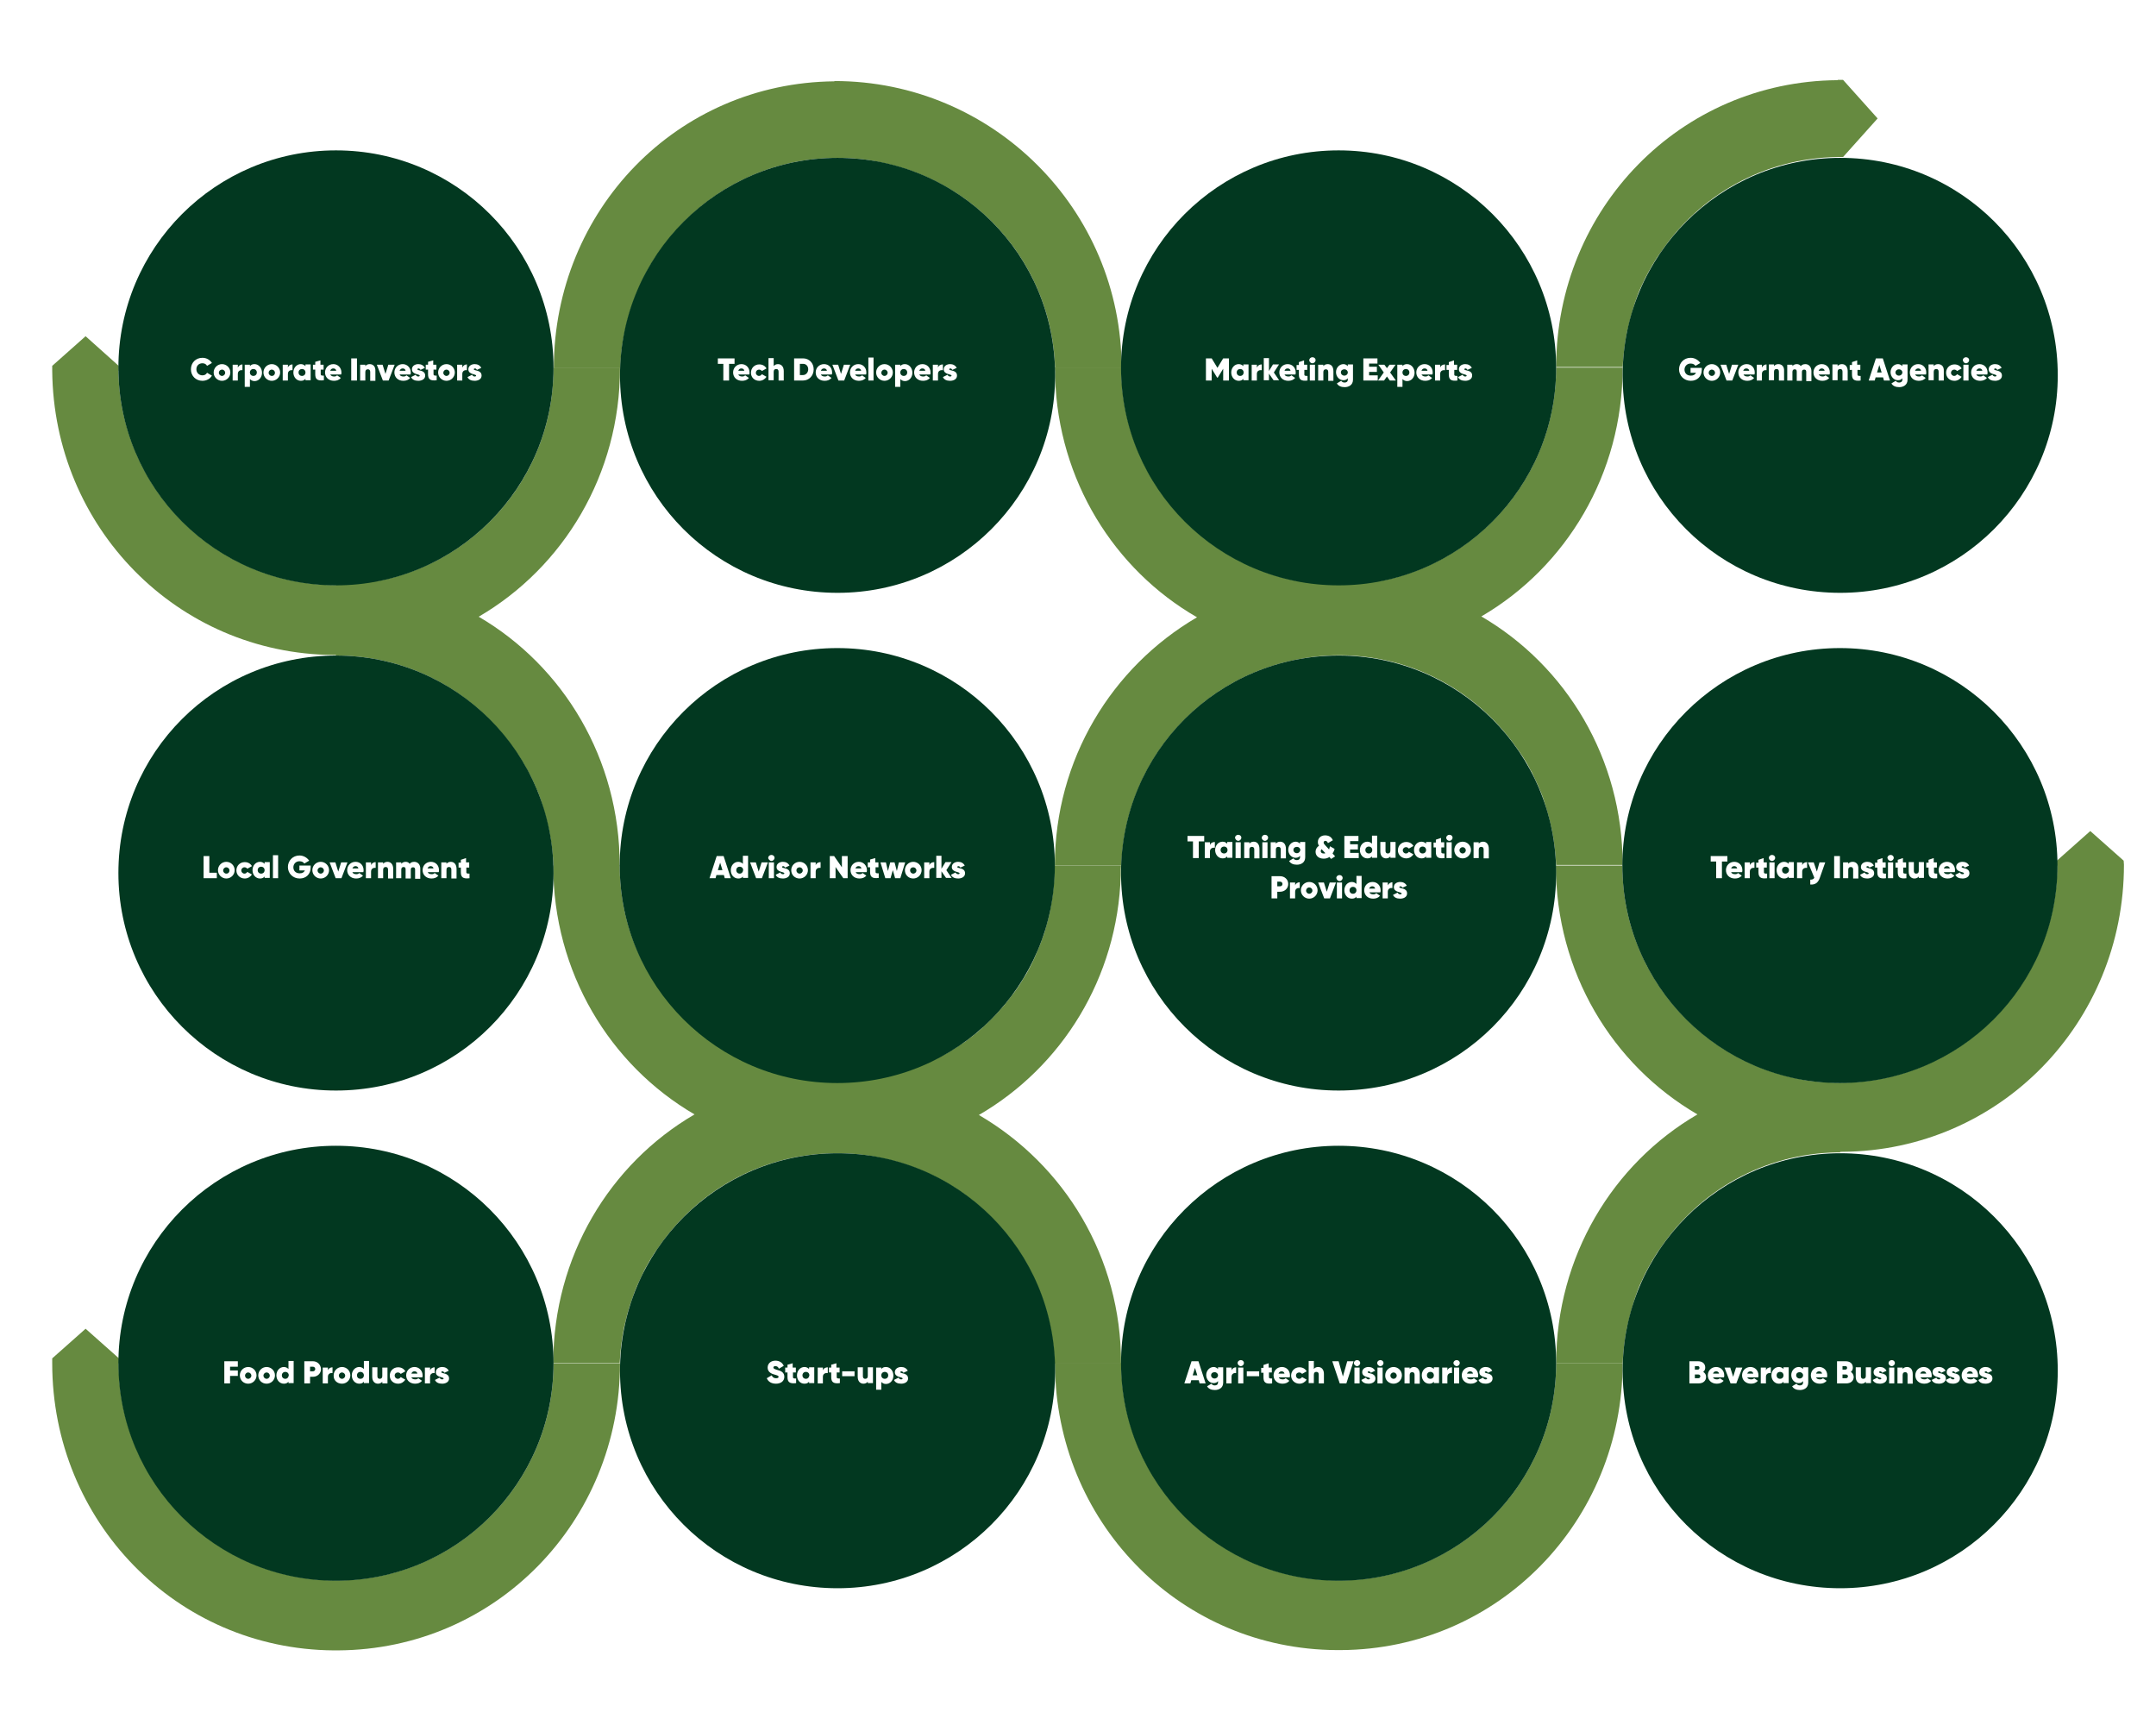 <svg xmlns="http://www.w3.org/2000/svg" xmlns:xlink="http://www.w3.org/1999/xlink" width="1500" viewBox="0 0 1125 900" height="1200" preserveAspectRatio="xMidYMid meet"><rect x="-112.5" width="1350" fill="#ffffff" y="-90" height="1080" fill-opacity="1"></rect><rect x="-112.5" width="1350" fill="#ffffff" y="-90" height="1080" fill-opacity="1"></rect><path fill="#668a40" d="M 848.945 173.316 C 849.094 172.867 849.094 172.566 849.246 172.117 C 849.543 170.918 849.844 169.566 850.145 168.363 C 850.297 167.613 850.598 166.715 850.746 165.965 C 851.047 165.062 851.195 164.312 851.496 163.41 C 851.797 162.359 852.098 161.309 852.398 160.258 C 852.547 159.66 852.848 159.059 853 158.309 C 853.449 157.105 853.75 156.055 854.199 154.855 C 854.352 154.254 854.648 153.805 854.801 153.203 C 855.25 152.004 855.703 150.953 856.301 149.754 C 856.602 149.152 856.754 148.703 857.055 148.102 C 857.504 147.051 858.105 146 858.555 144.949 C 858.855 144.348 859.156 143.75 859.605 142.996 C 860.055 142.098 860.508 141.195 861.105 140.297 C 861.559 139.547 862.008 138.645 862.457 137.895 C 862.91 137.293 863.211 136.543 863.66 135.945 C 864.262 134.895 865.012 133.844 865.762 132.793 C 866.062 132.492 866.215 132.039 866.512 131.742 C 886.637 102.02 920.273 82.508 958.863 81.91 L 961.719 81.91 L 979.738 61.797 L 961.719 41.684 L 958.863 41.684 L 958.863 41.832 C 876.723 42.434 812.152 109.074 812.004 191.328 C 812.004 191.328 812.004 191.48 812.004 191.48 L 846.691 191.48 C 846.992 185.625 847.742 179.32 848.945 173.316 " fill-opacity="1" fill-rule="nonzero"></path><path fill="#668a40" d="M 325.922 173.316 C 326.07 172.867 326.07 172.566 326.223 172.117 C 326.523 170.918 326.824 169.566 327.121 168.363 C 327.273 167.613 327.574 166.715 327.723 165.965 C 328.023 165.062 328.176 164.312 328.473 163.41 C 328.773 162.359 329.074 161.309 329.527 160.258 C 329.676 159.66 329.977 159.059 330.125 158.457 C 330.578 157.258 330.875 156.207 331.328 155.004 C 331.477 154.555 331.777 153.957 331.93 153.504 C 332.379 152.305 332.828 151.254 333.43 150.051 C 333.73 149.453 333.879 149 334.18 148.402 C 334.633 147.352 335.23 146.301 335.684 145.25 C 335.984 144.648 336.281 144.047 336.582 143.297 C 337.035 142.398 337.484 141.496 338.086 140.598 C 338.535 139.848 338.984 138.945 339.438 138.195 C 339.887 137.594 340.188 136.844 340.637 136.242 C 341.238 135.191 341.988 134.141 342.738 133.09 C 343.039 132.793 343.191 132.34 343.492 132.039 C 363.613 102.32 397.25 82.809 435.844 82.359 C 436.141 82.359 436.441 82.359 436.594 82.359 C 436.742 82.359 436.895 82.359 437.195 82.359 C 445 82.359 452.66 83.109 459.867 84.762 C 510.625 94.965 548.766 138.645 550.566 192.078 L 585.254 192.078 C 585.254 109.375 518.133 42.281 435.391 42.281 L 435.391 42.434 C 353.25 43.184 289.133 109.676 288.98 191.93 C 288.98 191.93 288.98 192.078 288.98 192.078 L 323.668 192.078 C 323.82 185.625 324.57 179.32 325.922 173.316 " fill-opacity="1" fill-rule="nonzero"></path><path fill="#668a40" d="M 550.566 195.832 C 550.566 196.281 550.566 196.582 550.566 197.035 C 552.219 250.617 581.352 297.148 624.598 322.066 C 580.148 348.031 550.418 396.211 550.418 451.598 L 585.105 451.598 C 586.906 398.312 625.199 354.484 675.805 344.277 C 683.164 342.777 690.82 341.879 698.629 341.879 C 698.781 341.879 698.93 341.879 699.23 341.879 C 699.531 341.879 699.832 341.879 699.98 341.879 C 738.574 342.328 772.211 361.992 792.332 391.559 C 792.633 391.859 792.781 392.309 793.082 392.609 C 793.832 393.66 794.434 394.711 795.184 395.762 C 795.637 396.363 795.938 397.113 796.387 397.715 C 796.836 398.465 797.289 399.363 797.738 400.117 C 798.188 401.016 798.641 401.918 799.238 402.816 C 799.539 403.418 799.84 404.02 800.141 404.77 C 800.59 405.82 801.191 406.871 801.641 407.922 C 801.941 408.52 802.094 408.973 802.395 409.57 C 802.844 410.773 803.445 411.824 803.895 413.023 C 804.043 413.473 804.344 414.074 804.496 414.523 C 804.945 415.727 805.395 416.777 805.695 417.977 C 805.848 418.578 806.148 419.176 806.297 419.777 C 806.598 420.828 806.898 421.879 807.199 422.93 C 807.5 423.832 807.648 424.582 807.949 425.48 C 808.098 426.23 808.398 427.133 808.551 427.883 C 808.852 429.086 809.152 430.434 809.449 431.637 C 809.602 432.086 809.602 432.387 809.75 432.836 C 810.953 438.84 811.703 444.996 812.004 451.297 L 846.691 451.297 C 846.691 451.297 846.691 451.148 846.691 451.148 C 846.691 395.762 817.258 347.43 772.961 321.613 C 817.258 295.797 846.691 247.316 846.691 191.781 L 812.004 191.781 C 812.004 247.316 772.211 293.395 719.504 303.301 C 713.047 302.402 706.438 301.953 699.832 301.801 L 699.832 301.652 C 692.324 301.652 684.965 302.25 677.758 303.301 C 634.359 295.195 599.672 262.477 588.711 220.148 C 586.309 211.141 585.105 201.688 585.105 191.781 L 550.418 191.781 C 550.566 193.281 550.566 194.48 550.566 195.832 " fill-opacity="1" fill-rule="nonzero"></path><path fill="#668a40" d="M 175.457 824.59 C 122.598 824.59 78.148 788.418 65.535 739.484 C 63.133 730.48 61.934 721.023 61.934 711.27 L 62.082 711.27 L 62.082 708.715 L 44.664 693.258 L 27.246 708.715 L 27.246 711.27 C 27.246 793.672 91.965 860.465 174.105 861.066 L 176.359 861.066 C 258.648 860.613 323.52 793.82 323.52 711.27 L 288.832 711.27 C 288.832 773.859 238.074 824.59 175.457 824.59 " fill-opacity="1" fill-rule="nonzero"></path><path fill="#668a40" d="M 510.773 581.734 C 554.02 556.668 583.152 510.285 584.805 456.703 C 584.805 456.25 584.805 455.953 584.805 455.5 C 584.805 454.152 584.805 452.949 584.953 451.598 L 550.266 451.598 C 550.266 459.402 549.516 467.059 548.016 474.414 C 548.016 474.414 548.016 474.562 548.016 474.562 C 547.715 476.363 547.266 478.168 546.812 479.816 C 546.812 479.816 546.812 479.969 546.812 479.969 C 546.363 481.617 545.914 483.27 545.461 484.77 C 545.312 485.371 545.16 485.82 545.012 486.422 C 544.711 487.473 544.262 488.672 543.809 489.723 C 543.66 490.324 543.359 490.926 543.211 491.523 C 542.758 492.574 542.457 493.625 542.008 494.527 C 541.707 495.129 541.559 495.727 541.258 496.328 C 540.805 497.379 540.355 498.43 539.906 499.48 C 539.605 500.082 539.457 500.531 539.156 501.133 C 538.555 502.332 537.953 503.531 537.352 504.734 C 537.203 505.035 537.051 505.332 536.902 505.633 C 536.152 507.137 535.25 508.637 534.348 509.988 C 534.051 510.438 533.898 510.738 533.598 511.188 C 532.996 512.238 532.246 513.289 531.648 514.34 C 531.348 514.789 530.895 515.391 530.594 515.84 C 529.996 516.742 529.395 517.641 528.645 518.543 C 528.191 518.992 527.891 519.594 527.441 520.043 C 526.84 520.945 526.09 521.695 525.488 522.594 C 525.039 523.047 524.738 523.496 524.289 524.098 C 523.539 524.996 522.785 525.898 521.887 526.797 C 521.586 527.098 521.285 527.547 520.984 527.848 C 519.785 529.051 518.734 530.25 517.531 531.449 C 517.383 531.602 517.23 531.75 517.082 531.902 C 516.031 532.953 514.977 533.852 513.926 534.902 C 513.477 535.352 513.027 535.652 512.727 536.105 C 511.824 536.855 511.074 537.605 510.172 538.355 C 509.723 538.805 509.273 539.105 508.672 539.555 C 507.77 540.305 507.02 540.906 506.117 541.508 C 505.668 541.957 505.066 542.258 504.617 542.707 C 503.715 543.457 502.816 544.059 501.766 544.66 C 501.312 544.961 500.863 545.262 500.414 545.559 C 499.211 546.461 497.859 547.211 496.66 547.961 C 496.508 548.113 496.359 548.113 496.207 548.262 C 494.707 549.164 493.203 550.062 491.703 550.812 C 491.254 551.113 490.801 551.266 490.352 551.414 C 489.301 552.016 488.25 552.613 487.047 553.066 C 486.445 553.363 485.996 553.516 485.395 553.816 C 484.344 554.266 483.293 554.715 482.395 555.168 C 481.793 555.465 481.191 555.617 480.59 555.918 C 479.539 556.367 478.488 556.816 477.438 557.117 C 476.836 557.27 476.387 557.566 475.785 557.719 C 474.586 558.168 473.234 558.617 472.031 558.918 C 471.582 559.07 471.281 559.219 470.832 559.367 C 469.18 559.82 467.527 560.418 465.723 560.871 C 465.426 561.02 465.125 561.02 464.824 561.172 C 463.473 561.469 462.121 561.77 460.617 562.07 C 460.02 562.223 459.418 562.223 458.969 562.371 C 458.668 562.371 458.367 562.52 458.066 562.52 C 450.859 561.469 443.5 560.871 435.992 560.871 L 435.992 561.02 C 429.234 561.02 422.629 561.621 416.172 562.52 C 388.992 557.418 365.113 542.559 348.598 521.844 C 332.68 502.934 323.367 478.316 323.367 451.598 L 288.68 451.598 C 288.68 507.137 318.113 555.617 362.41 581.434 C 318.113 607.25 288.832 655.582 288.68 710.969 C 288.68 710.969 288.68 711.117 288.68 711.117 L 323.367 711.117 C 323.668 704.812 324.418 698.66 325.621 692.656 C 325.77 692.207 325.77 691.906 325.922 691.453 C 326.223 690.254 326.523 688.902 326.824 687.703 C 326.973 686.953 327.273 686.051 327.422 685.301 C 327.723 684.398 327.875 683.648 328.176 682.75 C 328.473 681.699 328.773 680.648 329.227 679.598 C 329.375 678.996 329.676 678.395 329.824 677.797 C 330.277 676.594 330.578 675.543 331.027 674.344 C 331.176 673.895 331.477 673.293 331.629 672.844 C 332.078 671.641 332.527 670.59 333.129 669.391 C 333.43 668.789 333.578 668.34 333.879 667.738 C 334.332 666.688 334.93 665.637 335.383 664.586 C 335.684 663.988 335.984 663.387 336.281 662.637 C 336.734 661.734 337.184 660.836 337.785 659.934 C 338.234 659.184 338.684 658.285 339.137 657.531 C 339.586 656.934 339.887 656.184 340.336 655.582 C 340.938 654.531 341.688 653.48 342.441 652.43 C 342.738 652.129 342.891 651.68 343.191 651.379 C 363.312 621.66 396.949 602.148 435.543 601.695 C 435.844 601.695 436.141 601.695 436.293 601.695 C 436.441 601.695 436.594 601.695 436.895 601.695 C 444.703 601.695 452.359 602.445 459.566 604.098 C 510.324 614.305 548.465 657.984 550.266 711.418 L 584.957 711.418 C 585.105 655.883 555.371 607.699 510.773 581.734 " fill-opacity="1" fill-rule="nonzero"></path><path fill="#668a40" d="M 698.629 824.59 C 645.773 824.59 601.324 788.418 588.711 739.484 C 586.305 730.48 585.105 721.023 585.105 711.117 L 550.418 711.117 C 550.418 712.469 550.566 713.668 550.566 715.02 C 550.566 715.469 550.566 715.77 550.566 716.223 C 553.121 796.371 616.941 860.465 697.43 860.914 L 699.68 860.914 C 781.969 860.465 846.691 793.52 846.691 711.117 L 812.004 711.117 C 812.004 773.859 761.246 824.59 698.629 824.59 " fill-opacity="1" fill-rule="nonzero"></path><path fill="#668a40" d="M 1108.129 449.047 L 1090.707 433.586 L 1073.289 449.047 L 1073.289 451.598 L 1073.441 451.598 C 1073.441 461.355 1072.238 470.812 1069.836 479.816 C 1057.223 528.75 1012.773 564.922 959.914 564.922 C 959.613 564.922 959.316 564.922 959.016 564.922 C 957.512 564.922 956.012 564.922 954.508 564.773 C 953.008 564.773 951.656 564.621 950.156 564.473 C 949.855 564.473 949.555 564.473 949.254 564.473 C 945.801 564.172 942.348 563.723 939.043 562.973 C 886.484 553.066 846.543 506.984 846.543 451.598 L 811.852 451.598 C 811.852 507.137 841.285 555.617 885.734 581.434 C 841.438 607.25 812.152 655.582 812.004 710.969 C 812.004 710.969 812.004 711.117 812.004 711.117 L 846.691 711.117 C 846.992 704.812 847.742 698.66 848.945 692.656 C 849.094 692.207 849.094 691.906 849.246 691.453 C 849.543 690.254 849.844 688.902 850.145 687.703 C 850.297 686.953 850.598 686.051 850.746 685.301 C 851.047 684.398 851.195 683.648 851.496 682.75 C 851.797 681.699 852.098 680.648 852.398 679.598 C 852.547 678.996 852.848 678.395 853 677.645 C 853.449 676.445 853.75 675.395 854.199 674.195 C 854.352 673.594 854.648 673.145 854.801 672.543 C 855.25 671.344 855.703 670.293 856.301 669.09 C 856.602 668.488 856.754 668.039 857.055 667.438 C 857.504 666.391 858.105 665.34 858.555 664.289 C 858.855 663.688 859.156 663.086 859.605 662.336 C 860.055 661.438 860.508 660.535 861.109 659.633 C 861.559 658.883 862.008 657.984 862.457 657.234 C 862.91 656.633 863.211 655.883 863.66 655.281 C 864.262 654.23 865.012 653.18 865.762 652.129 C 866.062 651.828 866.215 651.379 866.512 651.078 C 886.637 621.359 920.273 601.848 958.863 601.246 C 959.316 601.246 959.766 601.246 960.215 601.246 L 960.215 600.945 L 961.418 600.945 C 1043.559 600.348 1108.277 533.551 1108.277 451.148 Z M 1108.129 449.047 " fill-opacity="1" fill-rule="nonzero"></path><path fill="#668a40" d="M 249.789 321.766 C 294.086 295.949 323.52 247.465 323.52 191.93 L 288.832 191.93 C 288.832 247.465 249.039 293.547 196.328 303.301 C 189.422 302.402 182.516 301.801 175.305 301.801 L 175.305 305.254 C 122.449 305.254 78 269.078 65.387 220.148 C 63.133 211.594 61.934 202.586 61.781 193.43 L 61.934 193.43 L 61.934 190.879 L 44.664 175.418 L 27.246 190.879 L 27.246 193.43 C 27.996 275.082 92.414 341.125 174.105 341.727 L 175.305 341.727 L 175.305 342.027 C 175.758 342.027 176.207 342.027 176.656 342.027 C 215.25 342.477 248.887 362.141 269.008 391.859 C 269.309 392.16 269.461 392.609 269.762 392.91 C 270.512 393.961 271.113 395.012 271.863 396.062 C 272.312 396.664 272.613 397.414 273.062 398.016 C 273.516 398.766 273.965 399.664 274.414 400.414 C 274.867 401.316 275.316 402.215 275.918 403.117 C 276.219 403.719 276.516 404.316 276.969 405.07 C 277.418 406.121 278.02 407.168 278.469 408.219 C 278.77 408.82 278.918 409.27 279.219 409.871 C 279.672 411.074 280.121 412.125 280.723 413.324 C 280.871 413.926 281.172 414.375 281.324 414.977 C 281.773 416.176 282.223 417.227 282.523 418.426 C 282.676 419.027 282.973 419.629 283.125 420.379 C 283.426 421.43 283.727 422.48 284.027 423.531 C 284.324 424.43 284.477 425.18 284.777 426.082 C 284.926 426.832 285.227 427.734 285.375 428.484 C 285.676 429.684 285.977 431.035 286.277 432.234 C 286.43 432.688 286.43 432.988 286.578 433.438 C 287.781 439.441 288.531 445.594 288.832 451.898 L 323.367 451.898 C 323.367 451.75 323.367 451.75 323.367 451.598 C 323.367 395.914 293.938 347.582 249.789 321.766 " fill-opacity="1" fill-rule="nonzero"></path><path fill="#023820" d="M 1073.738 195.832 C 1073.738 258.422 1022.984 309.305 960.215 309.305 C 897.297 309.305 846.691 258.723 846.691 195.832 C 846.691 133.242 897.445 82.359 960.215 82.359 C 1023.133 82.359 1073.738 132.941 1073.738 195.832 " fill-opacity="1" fill-rule="nonzero"></path><path fill="#023820" d="M 550.566 195.832 C 550.566 258.422 499.812 309.305 437.043 309.305 C 374.125 309.305 323.52 258.723 323.52 195.832 C 323.52 133.242 374.273 82.359 437.043 82.359 C 499.961 82.359 550.566 132.941 550.566 195.832 " fill-opacity="1" fill-rule="nonzero"></path><path fill="#023820" d="M 1073.738 715.172 C 1073.738 777.762 1022.984 828.645 960.215 828.645 C 897.297 828.645 846.691 778.062 846.691 715.172 C 846.691 652.578 897.445 601.695 960.215 601.695 C 1023.133 601.695 1073.738 652.281 1073.738 715.172 " fill-opacity="1" fill-rule="nonzero"></path><path fill="#023820" d="M 812.004 711.27 C 812.004 773.859 761.246 824.742 698.48 824.742 C 635.859 824.742 584.957 774.008 584.957 711.27 C 584.957 648.676 635.711 597.793 698.48 597.793 C 761.246 597.793 812.004 648.527 812.004 711.27 " fill-opacity="1" fill-rule="nonzero"></path><path fill="#023820" d="M 550.566 715.172 C 550.566 777.762 499.812 828.645 437.043 828.645 C 374.125 828.645 323.52 778.062 323.52 715.172 C 323.52 652.578 374.273 601.695 437.043 601.695 C 499.961 601.695 550.566 652.281 550.566 715.172 " fill-opacity="1" fill-rule="nonzero"></path><path fill="#023820" d="M 288.832 711.27 C 288.832 773.859 238.074 824.742 175.305 824.742 C 112.539 824.742 61.781 774.008 61.781 711.27 C 61.781 648.676 112.539 597.793 175.305 597.793 C 238.074 597.793 288.832 648.527 288.832 711.27 " fill-opacity="1" fill-rule="nonzero"></path><path fill="#023820" d="M 61.781 455.5 C 61.781 518.094 112.539 568.977 175.305 568.977 C 238.227 568.977 288.832 518.391 288.832 455.5 C 288.832 392.91 238.074 342.027 175.305 342.027 C 112.387 342.027 61.781 392.609 61.781 455.5 " fill-opacity="1" fill-rule="nonzero"></path><path fill="#023820" d="M 584.953 455.5 C 584.953 518.094 635.711 568.977 698.48 568.977 C 761.398 568.977 812.004 518.391 812.004 455.5 C 812.004 392.91 761.246 342.027 698.48 342.027 C 635.559 342.027 584.953 392.609 584.953 455.5 " fill-opacity="1" fill-rule="nonzero"></path><path fill="#023820" d="M 846.543 451.598 C 846.543 514.191 897.297 565.074 960.066 565.074 C 1022.684 565.074 1073.59 514.34 1073.59 451.598 C 1073.59 388.859 1022.836 338.125 960.066 338.125 C 897.445 338.125 846.543 388.859 846.543 451.598 " fill-opacity="1" fill-rule="nonzero"></path><path fill="#023820" d="M 323.367 451.598 C 323.367 514.191 374.125 565.074 436.895 565.074 C 499.66 565.074 550.418 514.34 550.418 451.598 C 550.418 388.859 499.66 338.125 436.895 338.125 C 374.125 338.125 323.367 388.859 323.367 451.598 " fill-opacity="1" fill-rule="nonzero"></path><path fill="#023820" d="M 812.004 191.93 C 812.004 254.52 761.246 305.402 698.48 305.402 C 635.859 305.402 584.957 254.672 584.957 191.93 C 584.957 129.188 635.711 78.457 698.48 78.457 C 761.246 78.457 812.004 129.188 812.004 191.93 " fill-opacity="1" fill-rule="nonzero"></path><path fill="#023820" d="M 288.832 191.93 C 288.832 254.52 238.074 305.402 175.305 305.402 C 112.539 305.402 61.781 254.672 61.781 191.93 C 61.781 129.188 112.539 78.457 175.305 78.457 C 238.074 78.457 288.832 129.188 288.832 191.93 " fill-opacity="1" fill-rule="nonzero"></path><path fill="#ffffff" d="M 247.234 192.68 C 247.234 192.379 247.535 192.23 247.836 192.23 C 248.285 192.23 248.586 192.531 248.887 192.98 L 251.141 191.93 C 250.391 190.578 249.188 189.98 247.688 189.98 C 246.035 189.98 244.383 190.879 244.383 192.68 C 244.383 195.531 248.438 195.082 248.438 195.984 C 248.438 196.281 248.137 196.434 247.688 196.434 C 247.086 196.434 246.633 196.133 246.336 195.531 L 243.934 196.734 C 244.531 198.082 245.883 198.684 247.688 198.684 C 249.336 198.684 251.289 197.934 251.289 195.984 C 251.289 192.832 247.234 193.582 247.234 192.68 M 241.23 191.781 L 241.23 190.277 L 238.527 190.277 L 238.527 198.535 L 241.23 198.535 L 241.23 195.082 C 241.23 193.43 242.582 192.98 243.633 193.129 L 243.633 190.129 C 242.582 190.129 241.68 190.73 241.23 191.781 M 232.969 196.133 C 232.07 196.133 231.316 195.383 231.316 194.48 C 231.316 193.582 232.07 192.832 232.969 192.832 C 233.871 192.832 234.621 193.582 234.621 194.48 C 234.621 195.383 233.871 196.133 232.969 196.133 M 232.969 198.684 C 235.371 198.684 237.324 196.734 237.324 194.332 C 237.324 191.93 235.371 189.98 232.969 189.98 C 230.566 189.98 228.613 191.93 228.613 194.332 C 228.613 196.734 230.566 198.684 232.969 198.684 M 227.715 192.832 L 227.715 190.277 L 226.062 190.277 L 226.062 188.027 L 223.359 188.777 L 223.359 190.277 L 222.156 190.277 L 222.156 192.832 L 223.359 192.832 L 223.359 195.23 C 223.359 197.785 224.41 198.836 227.863 198.383 L 227.863 195.984 C 226.812 195.984 226.211 195.984 226.211 195.23 L 226.211 192.832 Z M 217.805 192.68 C 217.805 192.379 218.102 192.23 218.402 192.23 C 218.855 192.23 219.156 192.531 219.453 192.98 L 221.707 191.93 C 220.957 190.578 219.754 189.98 218.254 189.98 C 216.602 189.98 214.949 190.879 214.949 192.68 C 214.949 195.531 219.004 195.082 219.004 195.984 C 219.004 196.281 218.703 196.434 218.254 196.434 C 217.652 196.434 217.203 196.133 216.902 195.531 L 214.5 196.734 C 215.102 198.082 216.453 198.684 218.254 198.684 C 219.906 198.684 221.859 197.934 221.859 195.984 C 221.859 192.832 217.805 193.582 217.805 192.68 M 208.492 193.43 C 208.793 192.68 209.395 192.23 210.145 192.23 C 210.746 192.23 211.496 192.531 211.645 193.43 Z M 208.492 195.383 L 214.199 195.383 C 214.348 195.082 214.348 194.633 214.348 194.332 C 214.348 191.93 212.547 189.98 210.145 189.98 C 207.594 189.98 205.789 191.93 205.789 194.332 C 205.789 196.734 207.594 198.684 210.445 198.684 C 211.945 198.684 213.148 198.234 214.051 197.184 L 212.098 195.832 C 211.645 196.281 211.195 196.434 210.594 196.434 C 209.543 196.434 208.793 196.133 208.492 195.383 M 202.637 190.277 L 201.137 195.082 L 199.633 190.277 L 196.629 190.277 L 199.785 198.535 L 202.785 198.535 L 205.941 190.277 Z M 192.875 189.98 C 191.824 189.98 191.074 190.43 190.625 191.027 L 190.625 190.277 L 187.922 190.277 L 187.922 198.535 L 190.625 198.535 L 190.625 194.18 C 190.625 193.129 191.074 192.68 191.977 192.68 C 192.727 192.68 193.176 193.129 193.176 194.031 L 193.176 198.684 L 195.879 198.684 L 195.879 193.73 C 196.027 191.18 194.676 189.98 192.875 189.98 M 183.266 198.535 L 186.27 198.535 L 186.27 186.977 L 183.266 186.977 Z M 172.305 193.43 C 172.605 192.68 173.055 192.23 173.953 192.23 C 174.555 192.23 175.305 192.531 175.457 193.43 Z M 172.305 195.383 L 178.008 195.383 C 178.16 195.082 178.16 194.633 178.16 194.332 C 178.16 191.93 176.359 189.98 173.953 189.98 C 171.402 189.98 169.602 191.93 169.602 194.332 C 169.602 196.734 171.402 198.684 174.254 198.684 C 175.758 198.684 176.957 198.234 177.859 197.184 L 175.906 195.832 C 175.457 196.281 175.008 196.434 174.406 196.434 C 173.355 196.434 172.754 196.133 172.305 195.383 M 168.848 192.832 L 168.848 190.277 L 167.199 190.277 L 167.199 188.027 L 164.496 188.777 L 164.496 190.277 L 163.293 190.277 L 163.293 192.832 L 164.496 192.832 L 164.496 195.23 C 164.496 197.785 165.547 198.836 169 198.383 L 169 195.984 C 167.949 195.984 167.348 195.984 167.348 195.23 L 167.348 192.832 Z M 157.586 196.133 C 156.535 196.133 155.785 195.383 155.785 194.332 C 155.785 193.281 156.535 192.531 157.586 192.531 C 158.637 192.531 159.391 193.281 159.391 194.332 C 159.391 195.383 158.637 196.133 157.586 196.133 M 159.391 190.277 L 159.391 191.027 C 158.789 190.43 158.039 189.98 156.988 189.98 C 154.734 189.98 153.082 191.93 153.082 194.332 C 153.082 196.734 154.734 198.684 156.988 198.684 C 158.039 198.684 158.789 198.383 159.391 197.633 L 159.391 198.383 L 162.094 198.383 L 162.094 190.129 L 159.391 190.129 Z M 150.23 191.781 L 150.23 190.277 L 147.527 190.277 L 147.527 198.535 L 150.23 198.535 L 150.23 195.082 C 150.23 193.43 151.582 192.98 152.633 193.129 L 152.633 190.129 C 151.582 190.129 150.531 190.73 150.23 191.781 M 141.82 196.133 C 140.918 196.133 140.168 195.383 140.168 194.48 C 140.168 193.582 140.918 192.832 141.82 192.832 C 142.723 192.832 143.473 193.582 143.473 194.48 C 143.473 195.383 142.871 196.133 141.82 196.133 M 141.82 198.684 C 144.223 198.684 146.176 196.734 146.176 194.332 C 146.176 191.93 144.223 189.98 141.82 189.98 C 139.418 189.98 137.465 191.93 137.465 194.332 C 137.465 196.734 139.418 198.684 141.82 198.684 M 132.211 196.133 C 131.156 196.133 130.406 195.383 130.406 194.332 C 130.406 193.281 131.156 192.531 132.211 192.531 C 133.262 192.531 134.012 193.281 134.012 194.332 C 134.012 195.383 133.262 196.133 132.211 196.133 M 132.809 189.98 C 131.758 189.98 131.008 190.277 130.406 191.027 L 130.406 190.277 L 127.703 190.277 L 127.703 201.836 L 130.406 201.836 L 130.406 197.785 C 131.008 198.383 131.758 198.836 132.809 198.836 C 135.062 198.836 136.715 196.883 136.715 194.48 C 136.715 192.078 135.062 189.98 132.809 189.98 M 124.102 191.781 L 124.102 190.277 L 121.398 190.277 L 121.398 198.535 L 124.102 198.535 L 124.102 195.082 C 124.102 193.43 125.453 192.98 126.504 193.129 L 126.504 190.129 C 125.602 190.129 124.551 190.73 124.102 191.781 M 115.84 196.133 C 114.941 196.133 114.191 195.383 114.191 194.48 C 114.191 193.582 114.941 192.832 115.84 192.832 C 116.742 192.832 117.492 193.582 117.492 194.48 C 117.492 195.383 116.742 196.133 115.84 196.133 M 115.84 198.684 C 118.242 198.684 120.195 196.734 120.195 194.332 C 120.195 191.93 118.242 189.98 115.84 189.98 C 113.438 189.98 111.488 191.93 111.488 194.332 C 111.488 196.734 113.438 198.684 115.84 198.684 M 105.629 198.684 C 107.734 198.684 109.684 197.633 110.586 195.984 L 108.031 194.48 C 107.582 195.383 106.68 195.832 105.629 195.832 C 103.828 195.832 102.477 194.48 102.477 192.68 C 102.477 190.879 103.68 189.527 105.629 189.527 C 106.68 189.527 107.582 189.98 108.031 190.879 L 110.586 189.379 C 109.535 187.727 107.734 186.676 105.629 186.676 C 102.176 186.676 99.625 189.227 99.625 192.68 C 99.625 196.133 102.176 198.684 105.629 198.684 " fill-opacity="1" fill-rule="nonzero"></path><path fill="#ffffff" d="M 244.832 452.5 L 244.832 449.949 L 243.18 449.949 L 243.18 447.695 L 240.477 448.598 L 240.477 450.098 L 239.277 450.098 L 239.277 452.648 L 240.477 452.648 L 240.477 455.051 C 240.477 457.602 241.527 458.652 244.984 458.203 L 244.984 455.801 C 243.934 455.801 243.332 455.801 243.332 455.051 L 243.332 452.648 L 244.832 452.648 Z M 235.223 449.648 C 234.172 449.648 233.422 450.098 232.969 450.699 L 232.969 449.949 L 230.266 449.949 L 230.266 458.203 L 232.969 458.203 L 232.969 453.852 C 232.969 452.801 233.422 452.348 234.32 452.348 C 235.07 452.348 235.523 452.801 235.523 453.699 L 235.523 458.352 L 238.227 458.352 L 238.227 453.398 C 238.227 450.848 236.875 449.648 235.223 449.648 M 223.059 453.102 C 223.359 452.348 223.961 451.898 224.711 451.898 C 225.312 451.898 226.062 452.199 226.211 453.102 Z M 223.207 455.051 L 228.914 455.051 C 229.066 454.75 229.066 454.301 229.066 454 C 229.066 451.449 227.262 449.648 224.859 449.648 C 222.309 449.648 220.508 451.598 220.508 454 C 220.508 456.402 222.309 458.352 225.16 458.352 C 226.664 458.352 227.863 457.902 228.766 456.852 L 226.812 455.5 C 226.363 455.953 225.91 456.102 225.312 456.102 C 224.262 456.102 223.508 455.801 223.207 455.051 M 216.152 449.648 C 214.949 449.648 214.199 450.098 213.75 450.699 C 213.297 449.949 212.547 449.648 211.645 449.648 C 210.594 449.648 209.844 450.098 209.395 450.699 L 209.395 449.949 L 206.691 449.949 L 206.691 458.203 L 209.395 458.203 L 209.395 453.699 C 209.395 452.801 209.844 452.348 210.594 452.348 C 211.348 452.348 211.645 452.801 211.645 453.551 L 211.645 458.352 L 214.348 458.352 L 214.348 453.852 C 214.348 452.949 214.648 452.5 215.551 452.5 C 216.301 452.5 216.602 452.949 216.602 453.699 L 216.602 458.504 L 219.305 458.504 L 219.305 453.102 C 219.305 451 217.953 449.648 216.152 449.648 M 202.188 449.648 C 201.133 449.648 200.383 450.098 199.934 450.699 L 199.934 449.949 L 197.23 449.949 L 197.23 458.203 L 199.934 458.203 L 199.934 453.852 C 199.934 452.801 200.383 452.348 201.285 452.348 C 202.035 452.348 202.484 452.801 202.484 453.699 L 202.484 458.352 L 205.188 458.352 L 205.188 453.398 C 205.188 450.848 203.836 449.648 202.188 449.648 M 193.625 451.449 L 193.625 449.949 L 190.922 449.949 L 190.922 458.203 L 193.625 458.203 L 193.625 454.75 C 193.625 453.102 194.977 452.648 196.027 452.801 L 196.027 449.797 C 194.977 449.797 193.926 450.398 193.625 451.449 M 183.867 453.102 C 184.168 452.348 184.766 451.898 185.52 451.898 C 186.117 451.898 186.871 452.199 187.02 453.102 Z M 183.867 455.051 L 189.57 455.051 C 189.723 454.75 189.723 454.301 189.723 454 C 189.723 451.449 187.922 449.648 185.52 449.648 C 182.965 449.648 181.164 451.598 181.164 454 C 181.164 456.402 182.965 458.352 185.816 458.352 C 187.32 458.352 188.52 457.902 189.422 456.852 L 187.469 455.5 C 187.02 455.953 186.57 456.102 185.969 456.102 C 184.918 456.102 184.168 455.801 183.867 455.051 M 178.008 449.949 L 176.508 454.75 L 175.008 449.949 L 172.004 449.949 L 175.156 458.203 L 178.16 458.203 L 181.312 449.949 Z M 167.348 455.801 C 166.445 455.801 165.695 455.051 165.695 454.152 C 165.695 453.25 166.445 452.5 167.348 452.5 C 168.25 452.5 169 453.25 169 454.152 C 169 455.051 168.25 455.801 167.348 455.801 M 167.348 458.352 C 169.75 458.352 171.703 456.402 171.703 454 C 171.703 451.598 169.75 449.648 167.348 449.648 C 164.945 449.648 162.992 451.598 162.992 454 C 162.992 456.402 164.945 458.352 167.348 458.352 M 162.094 451.598 L 156.234 451.598 L 156.234 454.152 L 159.09 454.152 C 158.637 455.051 157.887 455.652 156.387 455.652 C 154.133 455.652 153.082 454.152 153.082 452.5 C 153.082 450.699 154.434 449.348 156.234 449.348 C 157.438 449.348 158.34 449.797 158.789 450.547 L 161.34 449.047 C 160.289 447.547 158.488 446.344 156.234 446.344 C 152.781 446.344 150.23 449.047 150.23 452.348 C 150.23 455.652 152.781 458.352 156.387 458.352 C 159.691 458.352 162.094 456.102 162.094 452.648 Z M 142.422 458.203 L 145.125 458.203 L 145.125 446.195 L 142.422 446.195 Z M 136.266 455.801 C 135.211 455.801 134.461 455.051 134.461 454 C 134.461 452.949 135.211 452.199 136.266 452.199 C 137.316 452.199 138.066 452.949 138.066 454 C 138.066 455.051 137.316 455.801 136.266 455.801 M 138.066 449.949 L 138.066 450.699 C 137.465 450.098 136.715 449.648 135.664 449.648 C 133.41 449.648 131.758 451.598 131.758 454 C 131.758 456.402 133.41 458.352 135.664 458.352 C 136.715 458.352 137.465 458.055 138.066 457.301 L 138.066 458.055 L 140.77 458.055 L 140.77 449.797 L 138.066 449.797 Z M 127.703 458.352 C 129.355 458.352 130.707 457.453 131.457 456.25 L 129.055 454.902 C 128.754 455.352 128.305 455.801 127.555 455.801 C 126.652 455.801 125.902 455.051 125.902 454.152 C 125.902 453.25 126.652 452.5 127.555 452.5 C 128.156 452.5 128.754 452.801 129.055 453.25 L 131.457 451.898 C 130.707 450.547 129.355 449.797 127.703 449.797 C 125.152 449.797 123.352 451.75 123.352 454.152 C 123.352 456.551 125.301 458.352 127.703 458.352 M 118.094 455.801 C 117.191 455.801 116.441 455.051 116.441 454.152 C 116.441 453.25 117.191 452.5 118.094 452.5 C 118.996 452.5 119.746 453.25 119.746 454.152 C 119.746 455.051 119.145 455.801 118.094 455.801 M 118.094 458.352 C 120.496 458.352 122.449 456.402 122.449 454 C 122.449 451.598 120.496 449.648 118.094 449.648 C 115.691 449.648 113.738 451.598 113.738 454 C 113.738 456.402 115.691 458.352 118.094 458.352 M 109.234 455.352 L 109.234 446.645 L 106.23 446.645 L 106.23 458.203 L 113.137 458.203 L 113.137 455.352 Z M 109.234 455.352 " fill-opacity="1" fill-rule="nonzero"></path><path fill="#ffffff" d="M 230.266 715.922 C 230.266 715.621 230.566 715.469 230.867 715.469 C 231.316 715.469 231.617 715.77 231.918 716.223 L 234.172 715.172 C 233.422 713.82 232.219 713.219 230.719 713.219 C 229.066 713.219 227.414 714.121 227.414 715.922 C 227.414 718.773 231.469 718.32 231.469 719.223 C 231.469 719.523 231.168 719.672 230.719 719.672 C 230.117 719.672 229.668 719.371 229.367 718.773 L 226.965 719.973 C 227.562 721.324 228.914 721.926 230.719 721.926 C 232.367 721.926 234.32 721.176 234.32 719.223 C 234.32 716.07 230.266 716.82 230.266 715.922 M 224.41 715.02 L 224.41 713.52 L 221.707 713.52 L 221.707 721.773 L 224.41 721.773 L 224.41 718.324 C 224.41 716.672 225.762 716.223 226.812 716.371 L 226.812 713.371 C 225.762 713.371 224.711 713.969 224.41 715.02 M 214.648 716.672 C 214.949 715.922 215.402 715.469 216.301 715.469 C 216.902 715.469 217.652 715.77 217.805 716.672 Z M 214.648 718.621 L 220.355 718.621 C 220.508 718.324 220.508 717.871 220.508 717.57 C 220.508 715.172 218.703 713.219 216.301 713.219 C 213.75 713.219 211.945 715.172 211.945 717.57 C 211.945 719.973 213.75 721.926 216.602 721.926 C 218.102 721.926 219.305 721.473 220.207 720.422 L 218.254 719.074 C 217.805 719.523 217.352 719.672 216.75 719.672 C 215.699 719.672 214.949 719.375 214.648 718.621 M 207.742 721.926 C 209.395 721.926 210.746 721.023 211.496 719.824 L 209.094 718.473 C 208.793 718.922 208.344 719.371 207.594 719.371 C 206.691 719.371 205.941 718.621 205.941 717.723 C 205.941 716.672 206.691 716.07 207.594 716.07 C 208.191 716.07 208.793 716.371 209.094 716.82 L 211.496 715.469 C 210.746 714.121 209.395 713.367 207.742 713.367 C 205.188 713.367 203.387 715.32 203.387 717.723 C 203.387 720.125 205.188 721.926 207.742 721.926 M 199.484 713.52 L 199.484 717.871 C 199.484 718.922 199.031 719.375 198.133 719.375 C 197.379 719.375 196.93 718.922 196.93 718.023 L 196.93 713.371 L 194.227 713.371 L 194.227 718.324 C 194.227 720.723 195.578 721.926 197.23 721.926 C 198.281 721.926 199.031 721.473 199.484 720.875 L 199.484 721.773 L 202.188 721.773 L 202.188 713.52 Z M 188.07 719.375 C 187.02 719.375 186.27 718.621 186.27 717.57 C 186.27 716.52 187.02 715.77 188.07 715.77 C 189.121 715.77 189.871 716.52 189.871 717.57 C 189.871 718.621 189.121 719.375 188.07 719.375 M 189.871 710.219 L 189.871 714.27 C 189.273 713.668 188.52 713.219 187.469 713.219 C 185.219 713.219 183.566 715.172 183.566 717.57 C 183.566 719.973 185.219 721.926 187.469 721.926 C 188.52 721.926 189.273 721.625 189.871 720.875 L 189.871 721.625 L 192.574 721.625 L 192.574 710.066 L 189.871 710.066 Z M 178.461 719.375 C 177.559 719.375 176.809 718.621 176.809 717.723 C 176.809 716.82 177.559 716.07 178.461 716.07 C 179.359 716.07 180.113 716.82 180.113 717.723 C 180.113 718.621 179.359 719.375 178.461 719.375 M 178.461 721.926 C 180.863 721.926 182.816 719.973 182.816 717.57 C 182.816 715.172 180.863 713.219 178.461 713.219 C 176.059 713.219 174.105 715.172 174.105 717.57 C 173.953 720.125 175.906 721.926 178.461 721.926 M 171.102 715.02 L 171.102 713.52 L 168.398 713.52 L 168.398 721.773 L 171.102 721.773 L 171.102 718.324 C 171.102 716.672 172.453 716.223 173.504 716.371 L 173.504 713.371 C 172.453 713.371 171.402 713.969 171.102 715.02 M 163.293 715.469 L 161.793 715.469 L 161.793 713.07 L 163.293 713.07 C 163.895 713.07 164.496 713.52 164.496 714.27 C 164.496 715.02 163.895 715.469 163.293 715.469 M 163.293 710.219 L 158.789 710.219 L 158.789 721.773 L 161.793 721.773 L 161.793 718.324 L 163.293 718.324 C 165.547 718.324 167.496 716.672 167.496 714.27 C 167.348 711.867 165.547 710.219 163.293 710.219 M 148.879 719.375 C 147.828 719.375 147.074 718.621 147.074 717.57 C 147.074 716.52 147.828 715.77 148.879 715.77 C 149.93 715.77 150.68 716.52 150.68 717.57 C 150.531 718.621 149.93 719.375 148.879 719.375 M 150.531 710.219 L 150.531 714.27 C 149.93 713.668 149.18 713.219 148.125 713.219 C 145.875 713.219 144.223 715.172 144.223 717.57 C 144.223 719.973 145.875 721.926 148.125 721.926 C 149.18 721.926 149.93 721.625 150.531 720.875 L 150.531 721.625 L 153.23 721.625 L 153.23 710.066 L 150.531 710.066 Z M 139.117 719.375 C 138.215 719.375 137.465 718.621 137.465 717.723 C 137.465 716.82 138.215 716.07 139.117 716.07 C 140.02 716.07 140.77 716.82 140.77 717.723 C 140.77 718.621 140.02 719.375 139.117 719.375 M 139.117 721.926 C 141.52 721.926 143.473 719.973 143.473 717.57 C 143.473 715.172 141.52 713.219 139.117 713.219 C 136.715 713.219 134.762 715.172 134.762 717.57 C 134.762 720.125 136.715 721.926 139.117 721.926 M 129.508 719.375 C 128.605 719.375 127.855 718.621 127.855 717.723 C 127.855 716.82 128.605 716.07 129.508 716.07 C 130.406 716.07 131.156 716.82 131.156 717.723 C 131.156 718.621 130.406 719.375 129.508 719.375 M 129.508 721.926 C 131.91 721.926 133.859 719.973 133.859 717.57 C 133.859 715.172 131.91 713.219 129.508 713.219 C 127.105 713.219 125.152 715.172 125.152 717.57 C 125.152 720.125 127.105 721.926 129.508 721.926 M 124.102 713.07 L 124.102 710.219 L 117.043 710.219 L 117.043 721.773 L 120.047 721.773 L 120.047 717.871 L 124.102 717.871 L 124.102 715.02 L 120.047 715.02 L 120.047 713.07 Z M 124.102 713.07 " fill-opacity="1" fill-rule="nonzero"></path><path fill="#ffffff" d="M 495.309 192.68 C 495.309 192.379 495.605 192.23 495.906 192.23 C 496.359 192.23 496.66 192.531 496.957 192.98 L 499.211 191.93 C 498.461 190.578 497.258 189.98 495.758 189.98 C 494.105 189.98 492.453 190.879 492.453 192.68 C 492.453 195.531 496.508 195.082 496.508 195.984 C 496.508 196.281 496.207 196.434 495.758 196.434 C 495.156 196.434 494.707 196.133 494.406 195.531 L 492.004 196.734 C 492.605 198.082 493.957 198.684 495.758 198.684 C 497.41 198.684 499.363 197.934 499.363 195.984 C 499.359 192.832 495.309 193.582 495.309 192.68 M 489.449 191.781 L 489.449 190.277 L 486.746 190.277 L 486.746 198.535 L 489.449 198.535 L 489.449 195.082 C 489.449 193.43 490.801 192.98 492.004 193.129 L 492.004 190.129 C 490.801 190.129 489.75 190.73 489.449 191.781 M 479.691 193.43 C 479.988 192.68 480.441 192.23 481.34 192.23 C 481.941 192.23 482.691 192.531 482.844 193.43 Z M 479.691 195.383 L 485.395 195.383 C 485.547 195.082 485.547 194.633 485.547 194.332 C 485.547 191.781 483.742 189.98 481.34 189.98 C 478.789 189.98 476.988 191.93 476.988 194.332 C 476.988 196.734 478.789 198.684 481.641 198.684 C 483.145 198.684 484.344 198.234 485.246 197.184 L 483.293 195.832 C 482.844 196.281 482.395 196.434 481.793 196.434 C 480.742 196.434 479.988 196.133 479.691 195.383 M 471.582 196.133 C 470.531 196.133 469.777 195.383 469.777 194.332 C 469.777 193.281 470.531 192.531 471.582 192.531 C 472.633 192.531 473.383 193.281 473.383 194.332 C 473.383 195.383 472.633 196.133 471.582 196.133 M 472.18 189.98 C 471.129 189.98 470.379 190.277 469.777 191.027 L 469.777 190.277 L 467.074 190.277 L 467.074 201.836 L 469.777 201.836 L 469.777 197.785 C 470.379 198.383 471.129 198.836 472.18 198.836 C 474.434 198.836 476.086 196.883 476.086 194.48 C 476.086 192.078 474.434 189.98 472.18 189.98 M 461.52 196.133 C 460.617 196.133 459.867 195.383 459.867 194.48 C 459.867 193.582 460.617 192.832 461.52 192.832 C 462.422 192.832 463.172 193.582 463.172 194.48 C 463.172 195.383 462.422 196.133 461.52 196.133 M 461.52 198.684 C 463.922 198.684 465.875 196.734 465.875 194.332 C 465.875 191.93 463.922 189.98 461.52 189.98 C 459.117 189.98 457.164 191.93 457.164 194.332 C 457.164 196.734 459.117 198.684 461.52 198.684 M 453.109 198.535 L 455.812 198.535 L 455.812 186.527 L 453.109 186.527 Z M 446.203 193.43 C 446.504 192.68 446.953 192.23 447.855 192.23 C 448.457 192.23 449.207 192.531 449.355 193.43 Z M 446.203 195.383 L 451.91 195.383 C 452.059 195.082 452.059 194.633 452.059 194.332 C 452.059 191.781 450.258 189.98 447.855 189.98 C 445.301 189.98 443.5 191.93 443.5 194.332 C 443.5 196.734 445.301 198.684 448.156 198.684 C 449.656 198.684 450.859 198.234 451.758 197.184 L 449.809 195.832 C 449.355 196.281 448.906 196.434 448.305 196.434 C 447.254 196.434 446.504 196.133 446.203 195.383 M 440.348 190.277 L 438.844 195.082 L 437.344 190.277 L 434.34 190.277 L 437.492 198.535 L 440.496 198.535 L 443.648 190.277 Z M 428.332 193.43 C 428.633 192.68 429.086 192.23 429.984 192.23 C 430.586 192.23 431.336 192.531 431.488 193.43 Z M 428.332 195.383 L 434.039 195.383 C 434.191 195.082 434.191 194.633 434.191 194.332 C 434.191 191.781 432.387 189.98 429.984 189.98 C 427.434 189.98 425.629 191.93 425.629 194.332 C 425.629 196.734 427.434 198.684 430.285 198.684 C 431.789 198.684 432.988 198.234 433.891 197.184 L 431.938 195.832 C 431.488 196.281 431.035 196.434 430.438 196.434 C 429.383 196.434 428.633 196.133 428.332 195.383 M 419.023 195.684 L 417.371 195.684 L 417.371 189.828 L 419.023 189.828 C 420.676 189.828 421.727 191.031 421.727 192.68 C 421.727 194.332 420.523 195.684 419.023 195.684 M 419.023 186.977 L 414.367 186.977 L 414.367 198.535 L 419.023 198.535 C 422.176 198.535 424.578 195.984 424.578 192.68 C 424.578 189.379 422.176 186.977 419.023 186.977 M 405.961 189.98 C 404.906 189.98 404.156 190.43 403.707 191.027 L 403.707 186.828 L 401.004 186.828 L 401.004 198.383 L 403.707 198.383 L 403.707 194.031 C 403.707 192.98 404.156 192.531 405.059 192.531 C 405.809 192.531 406.258 192.98 406.258 193.883 L 406.258 198.535 L 408.961 198.535 L 408.961 193.582 C 408.961 191.18 407.609 189.98 405.961 189.98 M 396.199 198.684 C 397.852 198.684 399.203 197.785 399.953 196.582 L 397.551 195.23 C 397.25 195.684 396.801 196.133 396.047 196.133 C 395.148 196.133 394.395 195.383 394.395 194.48 C 394.395 193.582 395.148 192.832 396.047 192.832 C 396.648 192.832 397.25 193.129 397.551 193.582 L 399.953 192.23 C 399.203 190.879 397.852 190.129 396.199 190.129 C 393.645 190.129 391.844 192.078 391.844 194.48 C 391.844 196.883 393.645 198.684 396.199 198.684 M 385.238 193.43 C 385.535 192.68 385.988 192.23 386.887 192.23 C 387.488 192.23 388.238 192.531 388.391 193.43 Z M 385.238 195.383 L 390.941 195.383 C 391.094 195.082 391.094 194.633 391.094 194.332 C 391.094 191.781 389.289 189.98 386.887 189.98 C 384.336 189.98 382.535 191.93 382.535 194.332 C 382.535 196.734 384.336 198.684 387.188 198.684 C 388.691 198.684 389.891 198.234 390.793 197.184 L 388.84 195.832 C 388.391 196.281 387.938 196.434 387.34 196.434 C 386.289 196.434 385.535 196.133 385.238 195.383 M 383.285 186.977 L 374.574 186.977 L 374.574 189.828 L 377.43 189.828 L 377.43 198.535 L 380.43 198.535 L 380.43 189.828 L 383.285 189.828 Z M 383.285 186.977 " fill-opacity="1" fill-rule="nonzero"></path><path fill="#ffffff" d="M 499.512 452.348 C 499.512 452.051 499.812 451.898 500.113 451.898 C 500.562 451.898 500.863 452.199 501.164 452.648 L 503.414 451.598 C 502.664 450.246 501.465 449.648 499.961 449.648 C 498.309 449.648 496.66 450.547 496.66 452.348 C 496.66 455.199 500.711 454.75 500.711 455.652 C 500.711 455.953 500.414 456.102 499.961 456.102 C 499.359 456.102 498.91 455.801 498.609 455.199 L 496.207 456.402 C 496.809 457.754 498.16 458.352 499.961 458.352 C 501.613 458.352 503.566 457.602 503.566 455.652 C 503.566 452.5 499.512 453.25 499.512 452.348 M 496.66 458.203 L 493.805 454 L 496.508 449.797 L 493.355 449.797 L 491.254 453.25 L 491.254 446.496 L 488.551 446.496 L 488.551 458.055 L 491.254 458.055 L 491.254 454.602 L 493.656 458.055 L 496.66 458.055 Z M 484.945 451.449 L 484.945 449.949 L 482.242 449.949 L 482.242 458.203 L 484.945 458.203 L 484.945 454.75 C 484.945 453.102 486.297 452.648 487.5 452.801 L 487.5 449.797 C 486.297 449.797 485.246 450.398 484.945 451.449 M 476.535 455.801 C 475.637 455.801 474.883 455.051 474.883 454.152 C 474.883 453.102 475.637 452.5 476.535 452.5 C 477.438 452.5 478.188 453.25 478.188 454.152 C 478.188 455.051 477.438 455.801 476.535 455.801 M 476.535 458.352 C 478.938 458.352 480.891 456.402 480.891 454 C 480.891 451.598 478.938 449.648 476.535 449.648 C 474.133 449.648 472.18 451.598 472.18 454 C 472.18 456.551 474.133 458.352 476.535 458.352 M 469.027 449.949 L 467.977 454.449 L 466.777 449.949 L 464.523 449.949 L 463.32 454.449 L 462.27 449.949 L 459.418 449.949 L 461.969 458.203 L 464.672 458.203 L 465.875 454 L 467.074 458.203 L 469.777 458.203 L 472.332 449.949 Z M 458.367 452.5 L 458.367 449.949 L 456.715 449.949 L 456.715 447.695 L 454.012 448.445 L 454.012 449.949 L 452.809 449.949 L 452.809 452.5 L 454.012 452.5 L 454.012 454.902 C 454.012 457.453 455.062 458.504 458.516 458.055 L 458.516 455.652 C 457.465 455.652 456.863 455.652 456.863 454.902 L 456.863 452.5 Z M 446.352 453.102 C 446.652 452.348 447.105 451.898 448.004 451.898 C 448.605 451.898 449.355 452.199 449.508 453.102 Z M 446.504 455.051 L 452.211 455.051 C 452.359 454.75 452.359 454.301 452.359 454 C 452.359 451.598 450.559 449.648 448.156 449.648 C 445.602 449.648 443.801 451.598 443.801 454 C 443.801 456.402 445.602 458.352 448.457 458.352 C 449.957 458.352 451.16 457.902 452.059 456.852 L 450.105 455.5 C 449.656 455.953 449.207 456.102 448.605 456.102 C 447.555 456.102 446.805 455.801 446.504 455.051 M 439.297 446.645 L 439.297 452.5 L 435.242 446.645 L 432.988 446.645 L 432.988 458.203 L 435.992 458.203 L 435.992 452.348 L 440.047 458.203 L 442.297 458.203 L 442.297 446.645 Z M 425.629 451.449 L 425.629 449.949 L 422.926 449.949 L 422.926 458.203 L 425.629 458.203 L 425.629 454.75 C 425.629 453.102 426.98 452.648 428.184 452.801 L 428.184 449.797 C 426.98 449.797 425.93 450.398 425.629 451.449 M 417.223 455.801 C 416.32 455.801 415.57 455.051 415.57 454.152 C 415.57 453.102 416.32 452.5 417.223 452.5 C 418.121 452.5 418.875 453.25 418.875 454.152 C 418.875 455.051 418.121 455.801 417.223 455.801 M 417.223 458.352 C 419.625 458.352 421.574 456.402 421.574 454 C 421.574 451.598 419.625 449.648 417.223 449.648 C 414.82 449.648 412.867 451.598 412.867 454 C 412.867 456.551 414.82 458.352 417.223 458.352 M 408.062 452.348 C 408.062 452.051 408.363 451.898 408.66 451.898 C 409.113 451.898 409.414 452.199 409.715 452.648 L 411.965 451.598 C 411.215 450.246 410.012 449.648 408.512 449.648 C 406.859 449.648 405.207 450.547 405.207 452.348 C 405.207 455.199 409.262 454.75 409.262 455.652 C 409.262 455.953 408.961 456.102 408.512 456.102 C 407.91 456.102 407.461 455.801 407.16 455.199 L 404.758 456.402 C 405.359 457.754 406.711 458.352 408.512 458.352 C 410.164 458.352 412.117 457.602 412.117 455.652 C 412.117 452.5 408.062 453.25 408.062 452.348 M 401.152 458.203 L 403.855 458.203 L 403.855 449.949 L 401.152 449.949 Z M 402.504 449.195 C 403.406 449.195 404.156 448.445 404.156 447.547 C 404.156 446.645 403.406 446.047 402.504 446.047 C 401.605 446.047 400.852 446.797 400.852 447.547 C 400.852 448.297 401.754 449.195 402.504 449.195 M 397.398 449.949 L 395.898 454.75 L 394.395 449.949 L 391.395 449.949 L 394.547 458.203 L 397.551 458.203 L 400.703 449.949 Z M 385.988 455.801 C 384.938 455.801 384.184 455.051 384.184 454 C 384.184 452.949 384.938 452.199 385.988 452.199 C 387.039 452.199 387.789 452.949 387.789 454 C 387.641 455.051 387.039 455.801 385.988 455.801 M 387.641 446.645 L 387.641 450.699 C 387.039 450.098 386.289 449.648 385.238 449.648 C 382.984 449.648 381.332 451.598 381.332 454 C 381.332 456.551 382.984 458.352 385.238 458.352 C 386.289 458.352 387.039 458.055 387.641 457.301 L 387.641 458.055 L 390.344 458.055 L 390.344 446.496 L 387.641 446.496 Z M 374.574 454 L 375.777 450.098 L 376.977 454 Z M 378.18 458.203 L 381.332 458.203 L 377.578 446.645 L 373.973 446.645 L 370.219 458.203 L 373.375 458.203 L 373.824 456.551 L 377.727 456.551 Z M 378.18 458.203 " fill-opacity="1" fill-rule="nonzero"></path><path fill="#ffffff" d="M 469.777 715.922 C 469.777 715.621 470.078 715.469 470.379 715.469 C 470.828 715.469 471.129 715.77 471.43 716.223 L 473.684 715.172 C 472.934 713.82 471.73 713.219 470.23 713.219 C 468.578 713.219 466.926 714.121 466.926 715.922 C 466.926 718.773 470.98 718.32 470.98 719.223 C 470.98 719.523 470.68 719.672 470.23 719.672 C 469.629 719.672 469.18 719.371 468.879 718.773 L 466.477 719.973 C 467.074 721.324 468.426 721.926 470.23 721.926 C 471.883 721.926 473.832 721.176 473.832 719.223 C 473.832 716.07 469.777 716.82 469.777 715.922 M 461.672 719.375 C 460.617 719.375 459.867 718.621 459.867 717.57 C 459.867 716.52 460.617 715.77 461.672 715.77 C 462.723 715.77 463.473 716.52 463.473 717.57 C 463.473 718.621 462.723 719.375 461.672 719.375 M 462.27 713.219 C 461.219 713.219 460.469 713.52 459.867 714.27 L 459.867 713.52 L 457.164 713.52 L 457.164 725.078 L 459.867 725.078 L 459.867 721.023 C 460.469 721.625 461.219 722.074 462.27 722.074 C 464.523 722.074 466.176 720.125 466.176 717.723 C 466.176 715.172 464.523 713.219 462.27 713.219 M 452.809 713.52 L 452.809 717.871 C 452.809 718.922 452.359 719.375 451.457 719.375 C 450.707 719.375 450.258 718.922 450.258 718.023 L 450.258 713.371 L 447.555 713.371 L 447.555 718.324 C 447.555 720.723 448.906 721.926 450.559 721.926 C 451.609 721.926 452.359 721.473 452.809 720.875 L 452.809 721.625 L 455.512 721.625 L 455.512 713.371 L 452.809 713.371 Z M 439.445 718.023 L 445.902 718.023 L 445.902 715.469 L 439.445 715.469 Z M 438.094 716.07 L 438.094 713.52 L 436.441 713.52 L 436.441 711.27 L 433.738 712.02 L 433.738 713.52 L 432.539 713.52 L 432.539 716.07 L 433.738 716.07 L 433.738 718.473 C 433.738 721.023 434.789 722.074 438.246 721.625 L 438.246 719.223 C 437.191 719.223 436.594 719.223 436.594 718.473 L 436.594 716.07 Z M 429.383 715.02 L 429.383 713.52 L 426.684 713.52 L 426.684 721.773 L 429.383 721.773 L 429.383 718.324 C 429.383 716.672 430.734 716.223 431.938 716.371 L 431.938 713.371 C 430.734 713.371 429.684 713.969 429.383 715.02 M 420.523 719.375 C 419.473 719.375 418.723 718.621 418.723 717.57 C 418.723 716.52 419.473 715.77 420.523 715.77 C 421.574 715.77 422.328 716.52 422.328 717.57 C 422.176 718.621 421.574 719.375 420.523 719.375 M 422.176 713.52 L 422.176 714.27 C 421.574 713.668 420.824 713.219 419.773 713.219 C 417.523 713.219 415.871 715.172 415.871 717.57 C 415.871 720.125 417.523 721.926 419.773 721.926 C 420.824 721.926 421.574 721.625 422.176 720.875 L 422.176 721.625 L 424.879 721.625 L 424.879 713.371 L 422.176 713.371 Z M 415.27 716.07 L 415.27 713.52 L 413.617 713.52 L 413.617 711.27 L 410.914 712.02 L 410.914 713.52 L 409.715 713.52 L 409.715 716.07 L 410.914 716.07 L 410.914 718.473 C 410.914 721.023 411.965 722.074 415.418 721.625 L 415.418 719.223 C 414.367 719.223 413.77 719.223 413.77 718.473 L 413.77 716.07 Z M 404.906 721.926 C 407.461 721.926 409.262 720.574 409.262 718.32 C 409.262 715.922 407.309 715.172 405.508 714.719 C 404.008 714.27 403.555 713.969 403.555 713.52 C 403.555 713.07 403.855 712.77 404.609 712.77 C 405.508 712.77 406.109 713.219 406.41 714.121 L 408.961 712.617 C 408.211 710.816 406.559 709.918 404.609 709.918 C 402.355 709.918 400.555 711.27 400.555 713.52 C 400.555 715.621 402.203 716.672 404.008 717.121 C 405.508 717.57 406.258 717.723 406.258 718.324 C 406.258 718.773 405.961 719.074 404.906 719.074 C 403.707 719.074 403.105 718.473 402.656 717.57 L 400.102 719.074 C 400.852 720.875 402.504 721.926 404.906 721.926 " fill-opacity="1" fill-rule="nonzero"></path><path fill="#ffffff" d="M 764.102 192.68 C 764.102 192.379 764.402 192.23 764.703 192.23 C 765.152 192.23 765.453 192.531 765.754 192.98 L 768.004 191.93 C 767.254 190.578 766.055 189.98 764.551 189.98 C 762.898 189.98 761.246 190.879 761.246 192.68 C 761.246 195.531 765.301 195.082 765.301 195.984 C 765.301 196.281 765.004 196.434 764.551 196.434 C 763.949 196.434 763.5 196.133 763.199 195.531 L 760.797 196.734 C 761.398 198.082 762.75 198.684 764.551 198.684 C 766.203 198.684 768.156 197.934 768.156 195.984 C 768.305 192.832 764.102 193.582 764.102 192.68 M 760.348 192.832 L 760.348 190.277 L 758.695 190.277 L 758.695 188.027 L 755.992 188.93 L 755.992 190.43 L 754.789 190.43 L 754.789 192.98 L 755.992 192.98 L 755.992 195.383 C 755.992 197.934 757.043 198.984 760.496 198.535 L 760.496 196.133 C 759.445 196.133 758.844 196.133 758.844 195.383 L 758.844 192.98 L 760.348 192.98 Z M 751.488 191.781 L 751.488 190.277 L 748.785 190.277 L 748.785 198.535 L 751.488 198.535 L 751.488 195.082 C 751.488 193.43 752.84 192.98 754.039 193.129 L 754.039 190.129 C 752.84 190.129 751.789 190.73 751.488 191.781 M 741.727 193.43 C 742.027 192.68 742.477 192.23 743.379 192.23 C 743.98 192.23 744.73 192.531 744.879 193.43 Z M 741.727 195.383 L 747.434 195.383 C 747.582 195.082 747.582 194.633 747.582 194.332 C 747.582 191.781 745.781 189.98 743.379 189.98 C 740.824 189.98 739.023 191.93 739.023 194.332 C 739.023 196.734 740.824 198.684 743.68 198.684 C 745.18 198.684 746.383 198.234 747.281 197.184 L 745.332 195.832 C 744.879 196.281 744.43 196.434 743.828 196.434 C 742.777 196.434 742.176 196.133 741.727 195.383 M 733.617 196.133 C 732.566 196.133 731.816 195.383 731.816 194.332 C 731.816 193.281 732.566 192.531 733.617 192.531 C 734.668 192.531 735.418 193.281 735.418 194.332 C 735.418 195.383 734.668 196.133 733.617 196.133 M 734.219 189.98 C 733.168 189.98 732.418 190.277 731.816 191.027 L 731.816 190.277 L 729.113 190.277 L 729.113 201.836 L 731.816 201.836 L 731.816 197.785 C 732.418 198.383 733.168 198.836 734.219 198.836 C 736.473 198.836 738.121 196.883 738.121 194.48 C 738.121 192.078 736.473 189.98 734.219 189.98 M 728.363 198.535 L 725.359 194.332 L 728.211 190.277 L 725.059 190.277 L 723.707 192.078 L 722.355 190.277 L 719.203 190.277 L 722.055 194.332 L 719.051 198.535 L 722.207 198.535 L 723.707 196.434 L 725.207 198.535 Z M 714.398 195.684 L 714.398 194.031 L 718.453 194.031 L 718.453 191.328 L 714.398 191.328 L 714.398 189.68 L 718.75 189.68 L 718.75 186.977 L 711.395 186.977 L 711.395 198.535 L 718.902 198.535 L 718.902 195.832 L 714.398 195.832 Z M 701.484 195.984 C 700.43 195.984 699.68 195.23 699.68 194.332 C 699.68 193.281 700.43 192.68 701.484 192.68 C 702.535 192.68 703.285 193.43 703.285 194.332 C 703.285 195.23 702.535 195.984 701.484 195.984 M 703.285 190.277 L 703.285 191.027 C 702.684 190.43 701.934 189.98 701.031 189.98 C 698.781 189.98 697.129 191.93 697.129 194.18 C 697.129 196.434 698.781 198.383 701.031 198.383 C 702.082 198.383 702.836 197.934 703.285 197.332 L 703.285 198.082 C 703.285 199.133 702.535 199.586 701.633 199.586 C 700.73 199.586 700.281 199.285 699.832 198.684 L 697.578 200.035 C 698.328 201.387 699.832 201.988 701.633 201.988 C 703.734 201.988 705.988 200.938 705.988 198.082 L 705.988 190.129 L 703.285 190.129 Z M 692.773 189.98 C 691.723 189.98 690.973 190.43 690.52 191.027 L 690.52 190.277 L 687.816 190.277 L 687.816 198.535 L 690.52 198.535 L 690.52 194.18 C 690.52 193.129 690.973 192.68 691.871 192.68 C 692.621 192.68 693.074 193.129 693.074 194.031 L 693.074 198.684 L 695.777 198.684 L 695.777 193.73 C 695.777 191.18 694.574 189.98 692.773 189.98 M 683.461 198.535 L 686.164 198.535 L 686.164 190.277 L 683.461 190.277 Z M 684.812 189.527 C 685.715 189.527 686.465 188.777 686.465 187.879 C 686.465 186.977 685.715 186.375 684.812 186.375 C 683.914 186.375 683.164 187.125 683.164 187.879 C 683.164 188.777 683.914 189.527 684.812 189.527 M 682.113 192.832 L 682.113 190.277 L 680.461 190.277 L 680.461 188.027 L 677.758 188.93 L 677.758 190.43 L 676.555 190.43 L 676.555 192.98 L 677.758 192.98 L 677.758 195.383 C 677.758 197.934 678.809 198.984 682.262 198.535 L 682.262 196.133 C 681.211 196.133 680.609 196.133 680.609 195.383 L 680.609 192.98 L 682.113 192.98 Z M 670.25 193.43 C 670.547 192.68 671 192.23 671.898 192.23 C 672.5 192.23 673.25 192.531 673.402 193.43 Z M 670.25 195.383 L 675.953 195.383 C 676.105 195.082 676.105 194.633 676.105 194.332 C 676.105 191.781 674.301 189.98 671.898 189.98 C 669.348 189.98 667.547 191.93 667.547 194.332 C 667.547 196.734 669.348 198.684 672.199 198.684 C 673.703 198.684 674.902 198.234 675.805 197.184 L 673.852 195.832 C 673.402 196.281 672.953 196.434 672.352 196.434 C 671.301 196.434 670.547 196.133 670.25 195.383 M 667.547 198.535 L 664.691 194.332 L 667.395 190.129 L 664.242 190.129 L 662.141 193.582 L 662.141 186.828 L 659.438 186.828 L 659.438 198.383 L 662.141 198.383 L 662.141 194.934 L 664.543 198.383 L 667.547 198.383 Z M 655.832 191.781 L 655.832 190.277 L 653.129 190.277 L 653.129 198.535 L 655.832 198.535 L 655.832 195.082 C 655.832 193.43 657.184 192.98 658.387 193.129 L 658.387 190.129 C 657.184 190.129 656.281 190.73 655.832 191.781 M 647.121 196.133 C 646.07 196.133 645.32 195.383 645.32 194.332 C 645.32 193.281 646.07 192.531 647.121 192.531 C 648.176 192.531 648.926 193.281 648.926 194.332 C 648.926 195.383 648.176 196.133 647.121 196.133 M 648.773 190.277 L 648.773 191.027 C 648.176 190.43 647.422 189.98 646.371 189.98 C 644.121 189.98 642.469 191.93 642.469 194.332 C 642.469 196.734 644.121 198.684 646.371 198.684 C 647.422 198.684 648.176 198.383 648.773 197.633 L 648.773 198.383 L 651.477 198.383 L 651.477 190.129 L 648.773 190.129 Z M 641.266 186.977 L 638.262 186.977 L 635.262 191.93 L 632.258 186.977 L 629.254 186.977 L 629.254 198.535 L 632.258 198.535 L 632.258 192.379 L 635.109 197.031 L 635.41 197.031 L 638.262 192.379 L 638.262 198.535 L 641.266 198.535 Z M 641.266 186.977 " fill-opacity="1" fill-rule="nonzero"></path><path fill="#ffffff" d="M 730.164 462.855 C 730.164 462.555 730.465 462.406 730.766 462.406 C 731.215 462.406 731.516 462.707 731.816 463.156 L 734.066 462.105 C 733.316 460.754 732.117 460.156 730.613 460.156 C 728.961 460.156 727.312 461.055 727.312 462.855 C 727.312 465.707 731.367 465.258 731.367 466.16 C 731.367 466.457 731.066 466.609 730.613 466.609 C 730.016 466.609 729.562 466.309 729.262 465.707 L 726.859 466.91 C 727.461 468.258 728.812 468.859 730.613 468.859 C 732.266 468.859 734.219 468.109 734.219 466.16 C 734.219 463.008 730.164 463.758 730.164 462.855 M 724.156 461.957 L 724.156 460.453 L 721.453 460.453 L 721.453 468.711 L 724.156 468.711 L 724.156 465.258 C 724.156 463.605 725.508 463.156 726.559 463.305 L 726.559 460.305 C 725.66 460.305 724.609 460.906 724.156 461.957 M 714.398 463.605 C 714.695 462.855 715.297 462.406 716.047 462.406 C 716.648 462.406 717.398 462.707 717.551 463.605 Z M 714.547 465.559 L 720.254 465.559 C 720.402 465.258 720.402 464.809 720.402 464.508 C 720.402 461.957 718.602 460.156 716.199 460.156 C 713.645 460.156 711.844 462.105 711.844 464.508 C 711.844 466.91 713.645 468.859 716.5 468.859 C 718 468.859 719.203 468.41 720.102 467.359 L 718.152 466.008 C 717.699 466.457 717.25 466.609 716.648 466.609 C 715.598 466.609 714.848 466.309 714.547 465.559 M 705.988 466.309 C 704.938 466.309 704.184 465.559 704.184 464.508 C 704.184 463.457 704.938 462.707 705.988 462.707 C 707.039 462.707 707.789 463.457 707.789 464.508 C 707.789 465.559 707.039 466.309 705.988 466.309 M 707.789 457.152 L 707.789 461.207 C 707.188 460.605 706.438 460.156 705.387 460.156 C 703.133 460.156 701.484 462.105 701.484 464.508 C 701.484 466.91 703.133 468.859 705.387 468.859 C 706.438 468.859 707.188 468.559 707.789 467.809 L 707.789 468.559 L 710.492 468.559 L 710.492 457.004 L 707.789 457.004 Z M 697.578 468.711 L 700.281 468.711 L 700.281 460.453 L 697.578 460.453 Z M 698.93 459.703 C 699.832 459.703 700.582 458.953 700.582 458.055 C 700.582 457.152 699.832 456.551 698.93 456.551 C 698.027 456.551 697.277 457.301 697.277 458.055 C 697.43 458.953 698.18 459.703 698.93 459.703 M 693.824 460.453 L 692.324 465.258 L 690.82 460.453 L 687.816 460.453 L 690.973 468.711 L 693.973 468.711 L 697.129 460.453 Z M 683.164 466.309 C 682.262 466.309 681.512 465.559 681.512 464.656 C 681.512 463.758 682.262 463.008 683.164 463.008 C 684.062 463.008 684.812 463.758 684.812 464.656 C 684.812 465.559 684.062 466.309 683.164 466.309 M 683.164 468.859 C 685.566 468.859 687.516 466.91 687.516 464.508 C 687.516 462.105 685.566 460.156 683.164 460.156 C 680.762 460.156 678.809 462.105 678.809 464.508 C 678.809 466.91 680.762 468.859 683.164 468.859 M 675.805 461.957 L 675.805 460.453 L 673.102 460.453 L 673.102 468.711 L 675.805 468.711 L 675.805 465.258 C 675.805 463.605 677.156 463.156 678.207 463.305 L 678.207 460.305 C 677.156 460.305 676.105 460.906 675.805 461.957 M 667.996 462.406 L 666.496 462.406 L 666.496 460.004 L 667.996 460.004 C 668.598 460.004 669.195 460.453 669.195 461.203 C 669.195 461.957 668.598 462.406 667.996 462.406 M 667.996 457.152 L 663.492 457.152 L 663.492 468.711 L 666.496 468.711 L 666.496 465.258 L 667.996 465.258 C 670.25 465.258 672.199 463.605 672.199 461.207 C 672.199 458.805 670.25 457.152 667.996 457.152 " fill-opacity="1" fill-rule="nonzero"></path><path fill="#ffffff" d="M 773.863 439.141 C 772.812 439.141 772.059 439.59 771.609 440.191 L 771.609 439.441 L 768.906 439.441 L 768.906 447.695 L 771.609 447.695 L 771.609 443.344 C 771.609 442.293 772.059 441.844 772.961 441.844 C 773.711 441.844 774.164 442.293 774.164 443.195 L 774.164 447.848 L 776.863 447.848 L 776.863 442.895 C 776.863 440.34 775.512 439.141 773.863 439.141 M 763.199 445.293 C 762.301 445.293 761.547 444.543 761.547 443.645 C 761.547 442.742 762.301 441.992 763.199 441.992 C 764.102 441.992 764.852 442.742 764.852 443.645 C 764.852 444.543 764.102 445.293 763.199 445.293 M 763.199 447.848 C 765.602 447.848 767.555 445.895 767.555 443.492 C 767.555 441.094 765.602 439.141 763.199 439.141 C 760.797 439.141 758.844 441.094 758.844 443.492 C 758.844 445.895 760.797 447.848 763.199 447.848 M 754.789 447.695 L 757.492 447.695 L 757.492 439.441 L 754.789 439.441 Z M 756.293 438.691 C 757.195 438.691 757.945 437.941 757.945 437.039 C 757.945 436.141 757.195 435.539 756.293 435.539 C 755.391 435.539 754.641 436.289 754.641 437.039 C 754.641 437.941 755.391 438.691 756.293 438.691 M 753.59 441.992 L 753.59 439.441 L 751.938 439.441 L 751.938 437.188 L 749.234 438.09 L 749.234 439.59 L 748.035 439.59 L 748.035 442.145 L 749.234 442.145 L 749.234 444.543 C 749.234 447.098 750.285 448.148 753.738 447.695 L 753.738 445.293 C 752.688 445.293 752.09 445.293 752.09 444.543 L 752.09 442.145 L 753.59 442.145 Z M 742.328 445.293 C 741.277 445.293 740.523 444.543 740.523 443.492 C 740.523 442.441 741.277 441.691 742.328 441.691 C 743.379 441.691 744.129 442.441 744.129 443.492 C 744.129 444.543 743.379 445.293 742.328 445.293 M 744.129 439.441 L 744.129 440.191 C 743.527 439.59 742.777 439.141 741.727 439.141 C 739.473 439.141 737.824 441.094 737.824 443.492 C 737.824 445.895 739.473 447.848 741.727 447.848 C 742.777 447.848 743.527 447.547 744.129 446.797 L 744.129 447.547 L 746.832 447.547 L 746.832 439.289 L 744.129 439.289 Z M 733.77 447.848 C 735.418 447.848 736.77 446.945 737.523 445.746 L 735.121 444.395 C 734.82 444.844 734.367 445.293 733.617 445.293 C 732.719 445.293 731.965 444.543 731.965 443.645 C 731.965 442.742 732.719 441.992 733.617 441.992 C 734.219 441.992 734.82 442.293 735.121 442.742 L 737.523 441.391 C 736.77 440.043 735.418 439.289 733.77 439.289 C 731.215 439.289 729.414 441.242 729.414 443.645 C 729.414 446.047 731.367 447.848 733.77 447.848 M 725.508 439.441 L 725.508 443.793 C 725.508 444.844 725.059 445.293 724.156 445.293 C 723.406 445.293 722.957 444.844 722.957 443.945 L 722.957 439.289 L 720.254 439.289 L 720.254 444.242 C 720.254 446.645 721.605 447.848 723.258 447.848 C 724.309 447.848 725.059 447.395 725.508 446.797 L 725.508 447.547 L 728.211 447.547 L 728.211 439.289 L 725.508 439.289 Z M 714.246 445.293 C 713.195 445.293 712.445 444.543 712.445 443.492 C 712.445 442.441 713.195 441.691 714.246 441.691 C 715.297 441.691 716.047 442.441 716.047 443.492 C 716.047 444.543 715.297 445.293 714.246 445.293 M 715.898 436.141 L 715.898 440.191 C 715.297 439.59 714.547 439.141 713.496 439.141 C 711.242 439.141 709.59 441.094 709.59 443.492 C 709.59 445.895 711.242 447.848 713.496 447.848 C 714.547 447.848 715.297 447.547 715.898 446.797 L 715.898 447.547 L 718.602 447.547 L 718.602 435.988 L 715.898 435.988 Z M 704.484 444.844 L 704.484 443.191 L 708.539 443.191 L 708.539 440.492 L 704.484 440.492 L 704.484 438.84 L 708.84 438.84 L 708.84 436.141 L 701.484 436.141 L 701.484 447.695 L 708.992 447.695 L 708.992 444.996 L 704.484 444.996 Z M 690.672 445.293 C 689.621 445.293 689.168 444.695 689.168 444.094 C 689.168 443.645 689.32 443.344 689.621 443.043 L 691.57 445.145 C 691.422 445.293 691.121 445.293 690.672 445.293 M 696.676 446.797 L 695.324 445.293 C 695.777 444.543 696.227 443.793 696.375 442.895 L 693.973 441.543 C 693.824 442.145 693.676 442.742 693.523 443.191 L 691.57 441.094 C 690.973 440.492 690.672 440.043 690.672 439.59 C 690.672 439.141 690.973 438.691 691.57 438.691 C 692.172 438.691 692.621 439.141 692.922 439.891 L 695.477 438.391 C 694.727 436.59 693.223 435.84 691.422 435.84 C 689.168 435.84 687.668 437.34 687.668 439.289 C 687.668 440.043 687.816 440.641 688.27 441.242 C 687.066 441.992 686.465 443.191 686.465 444.395 C 686.465 446.496 688.117 447.996 690.672 447.996 C 691.871 447.996 692.922 447.695 693.676 447.098 L 694.574 448.148 Z M 676.707 445.145 C 675.652 445.145 674.902 444.395 674.902 443.492 C 674.902 442.441 675.652 441.844 676.707 441.844 C 677.758 441.844 678.508 442.594 678.508 443.492 C 678.355 444.395 677.758 445.145 676.707 445.145 M 678.355 439.441 L 678.355 440.191 C 677.758 439.59 677.004 439.141 676.105 439.141 C 673.852 439.141 672.199 441.094 672.199 443.344 C 672.199 445.594 673.852 447.547 676.105 447.547 C 677.156 447.547 677.906 447.098 678.355 446.496 L 678.355 447.246 C 678.355 448.297 677.605 448.746 676.707 448.746 C 675.805 448.746 675.355 448.445 674.902 447.848 L 672.652 449.195 C 673.402 450.547 674.902 451.148 676.707 451.148 C 678.809 451.148 681.059 450.098 681.059 447.246 L 681.059 439.289 L 678.355 439.289 Z M 667.996 439.141 C 666.945 439.141 666.195 439.59 665.742 440.191 L 665.742 439.441 L 663.039 439.441 L 663.039 447.695 L 665.742 447.695 L 665.742 443.344 C 665.742 442.293 666.195 441.844 667.094 441.844 C 667.848 441.844 668.297 442.293 668.297 443.195 L 668.297 447.848 L 671 447.848 L 671 442.895 C 671 440.34 669.648 439.141 667.996 439.141 M 658.688 447.695 L 661.387 447.695 L 661.387 439.441 L 658.688 439.441 Z M 660.039 438.691 C 660.938 438.691 661.688 437.941 661.688 437.039 C 661.688 436.141 660.938 435.539 660.039 435.539 C 659.137 435.539 658.387 436.289 658.387 437.039 C 658.387 437.941 659.137 438.691 660.039 438.691 M 654.18 439.141 C 653.129 439.141 652.379 439.59 651.93 440.191 L 651.93 439.441 L 649.227 439.441 L 649.227 447.695 L 651.93 447.695 L 651.93 443.344 C 651.93 442.293 652.379 441.844 653.281 441.844 C 654.031 441.844 654.48 442.293 654.48 443.195 L 654.48 447.848 L 657.184 447.848 L 657.184 442.895 C 657.184 440.34 655.832 439.141 654.18 439.141 M 644.719 447.695 L 647.422 447.695 L 647.422 439.441 L 644.719 439.441 Z M 646.07 438.691 C 646.973 438.691 647.723 437.941 647.723 437.039 C 647.723 436.141 646.973 435.539 646.07 435.539 C 645.172 435.539 644.422 436.289 644.422 437.039 C 644.57 437.941 645.32 438.691 646.07 438.691 M 638.715 445.293 C 637.664 445.293 636.91 444.543 636.91 443.492 C 636.91 442.441 637.664 441.691 638.715 441.691 C 639.766 441.691 640.516 442.441 640.516 443.492 C 640.516 444.543 639.766 445.293 638.715 445.293 M 640.367 439.441 L 640.367 440.191 C 639.766 439.59 639.016 439.141 637.965 439.141 C 635.711 439.141 634.059 441.094 634.059 443.492 C 634.059 445.895 635.711 447.848 637.965 447.848 C 639.016 447.848 639.766 447.547 640.367 446.797 L 640.367 447.547 L 643.07 447.547 L 643.07 439.289 L 640.367 439.289 Z M 631.355 440.941 L 631.355 439.441 L 628.652 439.441 L 628.652 447.695 L 631.355 447.695 L 631.355 444.242 C 631.355 442.594 632.707 442.145 633.91 442.293 L 633.91 439.289 C 632.707 439.289 631.656 439.891 631.355 440.941 M 628.352 436.141 L 619.645 436.141 L 619.645 438.992 L 622.496 438.992 L 622.496 447.695 L 625.5 447.695 L 625.5 438.992 L 628.352 438.992 Z M 628.352 436.141 " fill-opacity="1" fill-rule="nonzero"></path><path fill="#ffffff" d="M 774.762 715.922 C 774.762 715.621 775.062 715.469 775.363 715.469 C 775.812 715.469 776.113 715.77 776.414 716.223 L 778.668 715.172 C 777.918 713.82 776.715 713.219 775.215 713.219 C 773.562 713.219 771.91 714.121 771.91 715.922 C 771.91 718.773 775.965 718.32 775.965 719.223 C 775.965 719.523 775.664 719.672 775.215 719.672 C 774.613 719.672 774.164 719.371 773.863 718.773 L 771.461 719.973 C 772.059 721.324 773.41 721.926 775.215 721.926 C 776.863 721.926 778.816 721.176 778.816 719.223 C 778.816 716.07 774.762 716.82 774.762 715.922 M 765.453 716.672 C 765.754 715.922 766.355 715.469 767.105 715.469 C 767.707 715.469 768.457 715.77 768.605 716.672 Z M 765.453 718.621 L 771.16 718.621 C 771.309 718.324 771.309 717.871 771.309 717.57 C 771.309 715.02 769.508 713.219 767.105 713.219 C 764.551 713.219 762.75 715.172 762.75 717.57 C 762.75 719.973 764.551 721.926 767.406 721.926 C 768.906 721.926 770.109 721.473 771.008 720.422 L 769.055 719.074 C 768.605 719.523 768.156 719.672 767.555 719.672 C 766.504 719.672 765.754 719.375 765.453 718.621 M 758.695 721.773 L 761.398 721.773 L 761.398 713.52 L 758.695 713.52 Z M 760.047 712.77 C 760.949 712.77 761.699 712.02 761.699 711.117 C 761.699 710.219 760.949 709.617 760.047 709.617 C 759.145 709.617 758.395 710.367 758.395 711.117 C 758.395 711.867 759.297 712.77 760.047 712.77 M 755.242 715.02 L 755.242 713.52 L 752.539 713.52 L 752.539 721.773 L 755.242 721.773 L 755.242 718.324 C 755.242 716.672 756.594 716.223 757.645 716.371 L 757.645 713.371 C 756.594 713.371 755.543 713.969 755.242 715.02 M 746.383 719.375 C 745.332 719.375 744.578 718.621 744.578 717.57 C 744.578 716.52 745.332 715.77 746.383 715.77 C 747.434 715.77 748.184 716.52 748.184 717.57 C 748.184 718.621 747.434 719.375 746.383 719.375 M 748.184 713.52 L 748.184 714.27 C 747.582 713.668 746.832 713.219 745.781 713.219 C 743.527 713.219 741.875 715.172 741.875 717.57 C 741.875 719.973 743.527 721.926 745.781 721.926 C 746.832 721.926 747.582 721.625 748.184 720.875 L 748.184 721.625 L 750.887 721.625 L 750.887 713.371 L 748.184 713.371 Z M 737.824 713.219 C 736.77 713.219 736.02 713.668 735.57 714.27 L 735.57 713.52 L 732.867 713.52 L 732.867 721.773 L 735.57 721.773 L 735.57 717.422 C 735.57 716.371 736.02 715.922 736.922 715.922 C 737.672 715.922 738.121 716.371 738.121 717.273 L 738.121 721.926 L 740.824 721.926 L 740.824 716.973 C 740.824 714.418 739.473 713.219 737.824 713.219 M 727.16 719.375 C 726.258 719.375 725.508 718.621 725.508 717.723 C 725.508 716.82 726.258 716.07 727.16 716.07 C 728.062 716.07 728.812 716.82 728.812 717.723 C 728.812 718.621 728.062 719.375 727.16 719.375 M 727.16 721.926 C 729.562 721.926 731.516 719.973 731.516 717.57 C 731.516 715.172 729.562 713.219 727.16 713.219 C 724.758 713.219 722.805 715.172 722.805 717.57 C 722.656 720.125 724.758 721.926 727.16 721.926 M 718.75 721.773 L 721.453 721.773 L 721.453 713.52 L 718.75 713.52 Z M 720.254 712.77 C 721.152 712.77 721.906 712.02 721.906 711.117 C 721.906 710.219 721.152 709.617 720.254 709.617 C 719.352 709.617 718.602 710.367 718.602 711.117 C 718.602 711.867 719.352 712.77 720.254 712.77 M 713.645 715.922 C 713.645 715.621 713.945 715.469 714.246 715.469 C 714.695 715.469 714.996 715.77 715.297 716.223 L 717.551 715.172 C 716.801 713.82 715.598 713.219 714.098 713.219 C 712.445 713.219 710.793 714.121 710.793 715.922 C 710.793 718.773 714.848 718.32 714.848 719.223 C 714.848 719.523 714.547 719.672 714.098 719.672 C 713.496 719.672 713.047 719.371 712.746 718.773 L 710.344 719.973 C 710.941 721.324 712.293 721.926 714.098 721.926 C 715.75 721.926 717.699 721.176 717.699 719.223 C 717.699 716.07 713.645 716.82 713.645 715.922 M 706.738 721.773 L 709.441 721.773 L 709.441 713.52 L 706.738 713.52 Z M 708.09 712.77 C 708.992 712.77 709.742 712.02 709.742 711.117 C 709.742 710.219 708.992 709.617 708.09 709.617 C 707.188 709.617 706.438 710.367 706.438 711.117 C 706.438 711.867 707.188 712.77 708.09 712.77 M 699.078 721.773 L 702.535 721.773 L 706.289 710.219 L 702.984 710.219 L 700.73 718.172 L 698.48 710.219 L 695.176 710.219 Z M 687.816 713.219 C 686.766 713.219 686.016 713.668 685.566 714.27 L 685.566 710.066 L 682.863 710.066 L 682.863 721.625 L 685.566 721.625 L 685.566 717.273 C 685.566 716.223 686.016 715.77 686.918 715.77 C 687.668 715.77 688.117 716.223 688.117 717.121 L 688.117 721.773 L 690.82 721.773 L 690.82 716.82 C 690.82 714.418 689.469 713.219 687.816 713.219 M 678.059 721.926 C 679.707 721.926 681.059 721.023 681.812 719.824 L 679.41 718.473 C 679.109 718.922 678.656 719.371 677.906 719.371 C 677.004 719.371 676.254 718.621 676.254 717.723 C 676.254 716.672 677.004 716.07 677.906 716.07 C 678.508 716.07 679.109 716.371 679.41 716.82 L 681.812 715.469 C 681.059 714.121 679.707 713.367 678.059 713.367 C 675.504 713.367 673.703 715.32 673.703 717.723 C 673.703 720.125 675.652 721.926 678.059 721.926 M 667.094 716.672 C 667.395 715.922 667.996 715.469 668.746 715.469 C 669.348 715.469 670.098 715.77 670.25 716.672 Z M 667.246 718.621 L 672.953 718.621 C 673.102 718.324 673.102 717.871 673.102 717.57 C 673.102 715.02 671.301 713.219 668.898 713.219 C 666.344 713.219 664.543 715.172 664.543 717.57 C 664.543 719.973 666.344 721.926 669.195 721.926 C 670.699 721.926 671.898 721.473 672.801 720.422 L 670.848 719.074 C 670.398 719.523 669.949 719.672 669.348 719.672 C 668.297 719.672 667.547 719.375 667.246 718.621 M 663.641 716.07 L 663.641 713.52 L 661.988 713.52 L 661.988 711.27 L 659.285 712.168 L 659.285 713.668 L 658.086 713.668 L 658.086 716.223 L 659.285 716.223 L 659.285 718.621 C 659.285 721.176 660.336 722.227 663.793 721.773 L 663.793 719.223 C 662.738 719.223 662.141 719.223 662.141 718.473 L 662.141 716.07 Z M 650.578 718.023 L 657.035 718.023 L 657.035 715.469 L 650.578 715.469 Z M 646.07 721.773 L 648.773 721.773 L 648.773 713.52 L 646.07 713.52 Z M 647.422 712.77 C 648.324 712.77 649.074 712.02 649.074 711.117 C 649.074 710.219 648.324 709.617 647.422 709.617 C 646.523 709.617 645.773 710.367 645.773 711.117 C 645.773 711.867 646.523 712.77 647.422 712.77 M 642.617 715.02 L 642.617 713.52 L 639.914 713.52 L 639.914 721.773 L 642.617 721.773 L 642.617 718.324 C 642.617 716.672 643.969 716.223 645.02 716.371 L 645.02 713.371 C 643.969 713.371 642.918 713.969 642.617 715.02 M 633.758 719.223 C 632.707 719.223 631.957 718.473 631.957 717.57 C 631.957 716.52 632.707 715.922 633.758 715.922 C 634.809 715.922 635.559 716.672 635.559 717.57 C 635.559 718.473 634.809 719.223 633.758 719.223 M 635.559 713.52 L 635.559 714.27 C 634.961 713.668 634.207 713.219 633.309 713.219 C 631.055 713.219 629.402 715.172 629.402 717.422 C 629.402 719.672 631.055 721.625 633.309 721.625 C 634.359 721.625 635.109 721.176 635.559 720.574 L 635.559 721.324 C 635.559 722.375 634.809 722.824 633.91 722.824 C 633.008 722.824 632.559 722.523 632.105 721.926 L 629.855 723.277 C 630.605 724.625 632.105 725.227 633.91 725.227 C 636.012 725.227 638.262 724.176 638.262 721.324 L 638.262 713.371 L 635.559 713.371 Z M 622.348 717.57 L 623.547 713.668 L 624.75 717.57 Z M 625.949 721.773 L 629.102 721.773 L 625.348 710.219 L 621.746 710.219 L 617.992 721.773 L 621.145 721.773 L 621.594 720.125 L 625.5 720.125 Z M 625.949 721.773 " fill-opacity="1" fill-rule="nonzero"></path><path fill="#ffffff" d="M 1040.555 192.68 C 1040.555 192.379 1040.855 192.23 1041.156 192.23 C 1041.605 192.23 1041.906 192.531 1042.207 192.98 L 1044.457 191.93 C 1043.707 190.578 1042.508 189.98 1041.004 189.98 C 1039.352 189.98 1037.699 190.879 1037.699 192.68 C 1037.699 195.531 1041.754 195.082 1041.754 195.984 C 1041.754 196.281 1041.453 196.434 1041.004 196.434 C 1040.402 196.434 1039.953 196.133 1039.652 195.531 L 1037.25 196.734 C 1037.852 198.082 1039.203 198.684 1041.004 198.684 C 1042.656 198.684 1044.609 197.934 1044.609 195.984 C 1044.609 192.832 1040.555 193.582 1040.555 192.68 M 1031.242 193.43 C 1031.543 192.68 1032.145 192.23 1032.895 192.23 C 1033.496 192.23 1034.246 192.531 1034.398 193.43 Z M 1031.242 195.383 L 1036.949 195.383 C 1037.102 195.082 1037.102 194.633 1037.102 194.332 C 1037.102 191.781 1035.297 189.98 1032.895 189.98 C 1030.344 189.98 1028.539 191.93 1028.539 194.332 C 1028.539 196.734 1030.344 198.684 1033.195 198.684 C 1034.699 198.684 1035.898 198.234 1036.801 197.184 L 1034.848 195.832 C 1034.398 196.281 1033.945 196.434 1033.348 196.434 C 1032.293 196.434 1031.543 196.133 1031.242 195.383 M 1024.484 198.535 L 1027.188 198.535 L 1027.188 190.277 L 1024.484 190.277 Z M 1025.836 189.527 C 1026.738 189.527 1027.488 188.777 1027.488 187.879 C 1027.488 186.977 1026.738 186.375 1025.836 186.375 C 1024.938 186.375 1024.188 187.125 1024.188 187.879 C 1024.336 188.777 1024.938 189.527 1025.836 189.527 M 1019.832 198.684 C 1021.484 198.684 1022.836 197.785 1023.586 196.582 L 1021.184 195.23 C 1020.883 195.684 1020.434 196.133 1019.68 196.133 C 1018.781 196.133 1018.027 195.383 1018.027 194.48 C 1018.027 193.582 1018.781 192.832 1019.68 192.832 C 1020.281 192.832 1020.883 193.129 1021.184 193.582 L 1023.586 192.23 C 1022.836 190.879 1021.484 190.129 1019.832 190.129 C 1017.277 190.129 1015.477 192.078 1015.477 194.48 C 1015.477 196.883 1017.277 198.684 1019.832 198.684 M 1011.273 189.98 C 1010.219 189.98 1009.469 190.43 1009.02 191.027 L 1009.02 190.129 L 1006.316 190.129 L 1006.316 198.383 L 1009.02 198.383 L 1009.02 194.031 C 1009.02 192.98 1009.469 192.531 1010.371 192.531 C 1011.121 192.531 1011.57 192.98 1011.57 193.883 L 1011.57 198.535 L 1014.273 198.535 L 1014.273 193.582 C 1014.426 191.18 1013.074 189.98 1011.273 189.98 M 999.258 193.43 C 999.559 192.68 1000.16 192.23 1000.91 192.23 C 1001.512 192.23 1002.262 192.531 1002.41 193.43 Z M 999.258 195.383 L 1004.965 195.383 C 1005.113 195.082 1005.113 194.633 1005.113 194.332 C 1005.113 191.781 1003.312 189.98 1000.91 189.98 C 998.359 189.98 996.555 191.93 996.555 194.332 C 996.555 196.734 998.359 198.684 1001.211 198.684 C 1002.711 198.684 1003.914 198.234 1004.816 197.184 L 1002.863 195.832 C 1002.41 196.281 1001.961 196.434 1001.359 196.434 C 1000.309 196.434 999.711 196.133 999.258 195.383 M 990.848 195.984 C 989.797 195.984 989.047 195.23 989.047 194.332 C 989.047 193.43 989.797 192.68 990.848 192.68 C 991.902 192.68 992.652 193.43 992.652 194.332 C 992.652 195.23 991.902 195.984 990.848 195.984 M 992.652 190.277 L 992.652 191.027 C 992.051 190.43 991.301 189.98 990.398 189.98 C 988.145 189.98 986.496 191.93 986.496 194.18 C 986.496 196.434 988.145 198.383 990.398 198.383 C 991.449 198.383 992.199 197.934 992.652 197.332 L 992.652 198.082 C 992.652 199.133 991.902 199.586 991 199.586 C 990.098 199.586 989.648 199.285 989.199 198.684 L 986.945 200.035 C 987.695 201.387 989.199 201.988 991 201.988 C 993.102 201.988 995.355 200.938 995.355 198.082 L 995.355 190.129 L 992.652 190.129 Z M 979.438 194.332 L 980.637 190.43 L 981.84 194.332 Z M 983.039 198.535 L 986.195 198.535 L 982.441 186.977 L 978.836 186.977 L 975.082 198.535 L 978.234 198.535 L 978.688 196.883 L 982.59 196.883 Z M 970.727 192.832 L 970.727 190.277 L 969.074 190.277 L 969.074 188.027 L 966.371 188.93 L 966.371 190.43 L 965.172 190.43 L 965.172 192.98 L 966.371 192.98 L 966.371 195.383 C 966.371 197.934 967.422 198.984 970.879 198.535 L 970.879 196.133 C 969.828 196.133 969.227 196.133 969.227 195.383 L 969.227 192.98 L 970.727 192.98 Z M 961.117 189.98 C 960.066 189.98 959.316 190.43 958.863 191.027 L 958.863 190.129 L 956.16 190.129 L 956.16 198.383 L 958.863 198.383 L 958.863 194.031 C 958.863 192.98 959.316 192.531 960.215 192.531 C 960.965 192.531 961.418 192.98 961.418 193.883 L 961.418 198.535 L 964.121 198.535 L 964.121 193.582 C 964.121 191.18 962.77 189.98 961.117 189.98 M 948.953 193.43 C 949.254 192.68 949.855 192.23 950.605 192.23 C 951.207 192.23 951.957 192.531 952.105 193.43 Z M 948.953 195.383 L 954.66 195.383 C 954.809 195.082 954.809 194.633 954.809 194.332 C 954.809 191.781 953.008 189.98 950.605 189.98 C 948.051 189.98 946.25 191.93 946.25 194.332 C 946.25 196.734 948.051 198.684 950.906 198.684 C 952.406 198.684 953.609 198.234 954.508 197.184 L 952.559 195.832 C 952.105 196.281 951.656 196.434 951.055 196.434 C 950.156 196.434 949.402 196.133 948.953 195.383 M 942.047 189.98 C 940.844 189.98 940.094 190.43 939.645 191.027 C 939.191 190.277 938.441 189.98 937.539 189.98 C 936.488 189.98 935.738 190.43 935.289 191.027 L 935.289 190.277 L 932.586 190.277 L 932.586 198.535 L 935.289 198.535 L 935.289 194.031 C 935.289 193.129 935.738 192.68 936.488 192.68 C 937.242 192.68 937.539 193.129 937.539 193.883 L 937.539 198.684 L 940.242 198.684 L 940.242 194.18 C 940.242 193.281 940.543 192.832 941.445 192.832 C 942.195 192.832 942.496 193.281 942.496 194.031 L 942.496 198.836 L 945.199 198.836 L 945.199 193.43 C 945.051 191.328 943.848 189.98 942.047 189.98 M 927.93 189.98 C 926.879 189.98 926.129 190.43 925.68 191.027 L 925.68 190.129 L 922.977 190.129 L 922.977 198.383 L 925.68 198.383 L 925.68 194.031 C 925.68 192.98 926.129 192.531 927.031 192.531 C 927.781 192.531 928.23 192.98 928.23 193.883 L 928.23 198.535 L 930.934 198.535 L 930.934 193.582 C 931.082 191.18 929.73 189.98 927.93 189.98 M 919.371 191.781 L 919.371 190.277 L 916.668 190.277 L 916.668 198.535 L 919.371 198.535 L 919.371 195.082 C 919.371 193.43 920.723 192.98 921.773 193.129 L 921.773 190.129 C 920.871 190.129 919.82 190.73 919.371 191.781 M 909.609 193.43 C 909.91 192.68 910.359 192.23 911.262 192.23 C 911.863 192.23 912.613 192.531 912.766 193.43 Z M 909.762 195.383 L 915.469 195.383 C 915.617 195.082 915.617 194.633 915.617 194.332 C 915.617 191.781 913.816 189.98 911.414 189.98 C 908.859 189.98 907.059 191.93 907.059 194.332 C 907.059 196.734 908.859 198.684 911.711 198.684 C 913.215 198.684 914.414 198.234 915.316 197.184 L 913.363 195.832 C 912.914 196.281 912.465 196.434 911.863 196.434 C 910.812 196.434 910.062 196.133 909.762 195.383 M 903.754 190.277 L 902.254 195.082 L 900.75 190.277 L 897.746 190.277 L 900.902 198.535 L 903.902 198.535 L 907.059 190.277 Z M 893.242 196.133 C 892.34 196.133 891.59 195.383 891.59 194.48 C 891.59 193.582 892.34 192.832 893.242 192.832 C 894.145 192.832 894.895 193.582 894.895 194.48 C 894.895 195.383 894.145 196.133 893.242 196.133 M 893.242 198.684 C 895.645 198.684 897.598 196.734 897.598 194.332 C 897.598 191.93 895.645 189.98 893.242 189.98 C 890.84 189.98 888.887 191.93 888.887 194.332 C 888.887 196.734 890.84 198.684 893.242 198.684 M 887.988 191.93 L 882.129 191.93 L 882.129 194.48 L 884.984 194.48 C 884.531 195.383 883.781 195.984 882.281 195.984 C 880.027 195.984 878.977 194.48 878.977 192.832 C 878.977 191.027 880.328 189.68 882.129 189.68 C 883.332 189.68 884.234 190.129 884.684 190.879 L 887.234 189.379 C 886.184 187.879 884.383 186.676 882.129 186.676 C 878.676 186.676 876.125 189.379 876.125 192.68 C 876.125 195.984 878.676 198.684 882.281 198.684 C 885.586 198.684 887.988 196.434 887.988 192.98 Z M 887.988 191.93 " fill-opacity="1" fill-rule="nonzero"></path><path fill="#ffffff" d="M 1023.586 452.348 C 1023.586 452.051 1023.887 451.898 1024.188 451.898 C 1024.637 451.898 1024.938 452.199 1025.238 452.648 L 1027.488 451.598 C 1026.738 450.246 1025.539 449.648 1024.035 449.648 C 1022.383 449.648 1020.73 450.547 1020.73 452.348 C 1020.73 455.199 1024.785 454.75 1024.785 455.652 C 1024.785 455.953 1024.484 456.102 1024.035 456.102 C 1023.434 456.102 1022.984 455.801 1022.684 455.199 L 1020.281 456.402 C 1020.883 457.754 1022.234 458.352 1024.035 458.352 C 1025.688 458.352 1027.641 457.602 1027.641 455.652 C 1027.641 452.5 1023.586 453.25 1023.586 452.348 M 1014.273 453.102 C 1014.574 452.348 1015.027 451.898 1015.926 451.898 C 1016.527 451.898 1017.277 452.199 1017.43 453.102 Z M 1014.273 455.051 L 1019.98 455.051 C 1020.133 454.75 1020.133 454.301 1020.133 454 C 1020.133 451.449 1018.328 449.648 1015.926 449.648 C 1013.375 449.648 1011.57 451.598 1011.57 454 C 1011.57 456.402 1013.375 458.352 1016.227 458.352 C 1017.73 458.352 1018.93 457.902 1019.832 456.852 L 1017.879 455.5 C 1017.43 455.953 1016.977 456.102 1016.379 456.102 C 1015.324 456.102 1014.574 455.801 1014.273 455.051 M 1010.672 452.5 L 1010.672 449.949 L 1009.02 449.949 L 1009.02 447.695 L 1006.316 448.598 L 1006.316 450.098 L 1005.113 450.098 L 1005.113 452.648 L 1006.316 452.648 L 1006.316 455.051 C 1006.316 457.602 1007.367 458.652 1010.82 458.203 L 1010.82 455.801 C 1009.77 455.801 1009.168 455.801 1009.168 455.051 L 1009.168 452.648 L 1010.672 452.648 Z M 1001.211 449.949 L 1001.211 454.301 C 1001.211 455.352 1000.762 455.801 999.859 455.801 C 999.109 455.801 998.656 455.352 998.656 454.449 L 998.656 449.797 L 995.953 449.797 L 995.953 454.75 C 995.953 457.152 997.305 458.352 998.957 458.352 C 1000.008 458.352 1000.762 457.902 1001.211 457.301 L 1001.211 458.055 L 1003.914 458.055 L 1003.914 449.797 L 1001.211 449.797 Z M 994.602 452.5 L 994.602 449.949 L 992.953 449.949 L 992.953 447.695 L 990.25 448.598 L 990.25 450.098 L 989.047 450.098 L 989.047 452.648 L 990.25 452.648 L 990.25 455.051 C 990.25 457.602 991.301 458.652 994.754 458.203 L 994.754 455.801 C 993.703 455.801 993.102 455.801 993.102 455.051 L 993.102 452.648 L 994.602 452.648 Z M 985.145 458.203 L 987.848 458.203 L 987.848 449.949 L 985.145 449.949 Z M 986.496 449.195 C 987.395 449.195 988.145 448.445 988.145 447.547 C 988.145 446.645 987.395 446.047 986.496 446.047 C 985.594 446.047 984.844 446.797 984.844 447.547 C 984.992 448.445 985.742 449.195 986.496 449.195 M 983.941 452.5 L 983.941 449.949 L 982.289 449.949 L 982.289 447.695 L 979.586 448.598 L 979.586 450.098 L 978.387 450.098 L 978.387 452.648 L 979.586 452.648 L 979.586 455.051 C 979.586 457.602 980.637 458.652 984.094 458.203 L 984.094 455.801 C 983.039 455.801 982.441 455.801 982.441 455.051 L 982.441 452.648 L 983.941 452.648 Z M 973.879 452.348 C 973.879 452.051 974.18 451.898 974.48 451.898 C 974.934 451.898 975.23 452.199 975.531 452.648 L 977.785 451.598 C 977.035 450.246 975.832 449.648 974.332 449.648 C 972.68 449.648 971.027 450.547 971.027 452.348 C 971.027 455.199 975.082 454.75 975.082 455.652 C 975.082 455.953 974.781 456.102 974.332 456.102 C 973.73 456.102 973.281 455.801 972.98 455.199 L 970.578 456.402 C 971.18 457.754 972.531 458.352 974.332 458.352 C 975.984 458.352 977.934 457.602 977.934 455.652 C 977.934 452.5 973.879 453.25 973.879 452.348 M 966.672 449.648 C 965.621 449.648 964.871 450.098 964.422 450.699 L 964.422 449.949 L 961.719 449.949 L 961.719 458.203 L 964.422 458.203 L 964.422 453.852 C 964.422 452.801 964.871 452.348 965.773 452.348 C 966.523 452.348 966.973 452.801 966.973 453.699 L 966.973 458.352 L 969.676 458.352 L 969.676 453.398 C 969.828 450.848 968.477 449.648 966.672 449.648 M 957.062 458.203 L 960.066 458.203 L 960.066 446.645 L 957.062 446.645 Z M 949.402 449.949 L 948.051 454.75 L 946.402 449.949 L 943.398 449.949 L 946.699 457.902 C 946.402 458.652 945.801 458.953 944.598 458.953 L 944.598 461.504 C 947.152 461.656 948.652 460.605 949.555 458.055 L 952.406 449.949 Z M 940.395 451.449 L 940.395 449.949 L 937.691 449.949 L 937.691 458.203 L 940.395 458.203 L 940.395 454.75 C 940.395 453.102 941.746 452.648 942.945 452.801 L 942.945 449.797 C 941.746 449.797 940.695 450.398 940.395 451.449 M 931.684 455.801 C 930.633 455.801 929.883 455.051 929.883 454 C 929.883 452.949 930.633 452.199 931.684 452.199 C 932.734 452.199 933.488 452.949 933.488 454 C 933.488 455.051 932.586 455.801 931.684 455.801 M 933.336 449.949 L 933.336 450.699 C 932.734 450.098 931.984 449.648 930.934 449.648 C 928.68 449.648 927.031 451.598 927.031 454 C 927.031 456.402 928.68 458.352 930.934 458.352 C 931.984 458.352 932.734 458.055 933.336 457.301 L 933.336 458.055 L 936.039 458.055 L 936.039 449.797 L 933.336 449.797 Z M 923.273 458.203 L 925.977 458.203 L 925.977 449.949 L 923.273 449.949 Z M 924.625 449.195 C 925.527 449.195 926.277 448.445 926.277 447.547 C 926.277 446.645 925.527 446.047 924.625 446.047 C 923.727 446.047 922.977 446.797 922.977 447.547 C 922.977 448.445 923.727 449.195 924.625 449.195 M 921.926 452.5 L 921.926 449.949 L 920.273 449.949 L 920.273 447.695 L 917.57 448.598 L 917.57 450.098 L 916.367 450.098 L 916.367 452.648 L 917.57 452.648 L 917.57 455.051 C 917.57 457.602 918.621 458.652 922.074 458.203 L 922.074 455.801 C 921.023 455.801 920.422 455.801 920.422 455.051 L 920.422 452.648 L 921.926 452.648 Z M 913.062 451.449 L 913.062 449.949 L 910.359 449.949 L 910.359 458.203 L 913.062 458.203 L 913.062 454.75 C 913.062 453.102 914.414 452.648 915.469 452.801 L 915.469 449.797 C 914.414 449.797 913.363 450.398 913.062 451.449 M 903.305 453.102 C 903.605 452.348 904.055 451.898 904.957 451.898 C 905.555 451.898 906.309 452.199 906.457 453.102 Z M 903.305 455.051 L 909.008 455.051 C 909.16 454.75 909.16 454.301 909.16 454 C 909.16 451.449 907.359 449.648 904.957 449.648 C 902.402 449.648 900.602 451.598 900.602 454 C 900.602 456.402 902.402 458.352 905.254 458.352 C 906.758 458.352 907.957 457.902 908.859 456.852 L 906.906 455.5 C 906.457 455.953 906.008 456.102 905.406 456.102 C 904.355 456.102 903.605 455.801 903.305 455.051 M 901.352 446.645 L 892.641 446.645 L 892.641 449.496 L 895.496 449.496 L 895.496 458.203 L 898.5 458.203 L 898.5 449.496 L 901.352 449.496 Z M 901.352 446.645 " fill-opacity="1" fill-rule="nonzero"></path><path fill="#ffffff" d="M 1035.598 715.922 C 1035.598 715.621 1035.898 715.469 1036.199 715.469 C 1036.648 715.469 1036.949 715.77 1037.25 716.223 L 1039.504 715.172 C 1038.75 713.82 1037.551 713.219 1036.051 713.219 C 1034.398 713.219 1032.746 714.121 1032.746 715.922 C 1032.746 718.773 1036.801 718.32 1036.801 719.223 C 1036.801 719.523 1036.5 719.672 1036.051 719.672 C 1035.449 719.672 1034.996 719.371 1034.699 718.773 L 1032.293 719.973 C 1032.895 721.324 1034.246 721.926 1036.051 721.926 C 1037.699 721.926 1039.652 721.176 1039.652 719.223 C 1039.652 716.07 1035.598 716.82 1035.598 715.922 M 1026.289 716.672 C 1026.59 715.922 1027.039 715.469 1027.941 715.469 C 1028.539 715.469 1029.293 715.77 1029.441 716.672 Z M 1026.289 718.621 L 1031.996 718.621 C 1032.145 718.324 1032.145 717.871 1032.145 717.57 C 1032.145 715.02 1030.344 713.219 1027.941 713.219 C 1025.387 713.219 1023.586 715.172 1023.586 717.57 C 1023.586 719.973 1025.387 721.926 1028.238 721.926 C 1029.742 721.926 1030.941 721.473 1031.844 720.422 L 1029.891 719.074 C 1029.441 719.523 1028.992 719.672 1028.391 719.672 C 1027.34 719.672 1026.59 719.375 1026.289 718.621 M 1018.629 715.922 C 1018.629 715.621 1018.93 715.469 1019.23 715.469 C 1019.68 715.469 1019.98 715.77 1020.281 716.223 L 1022.535 715.172 C 1021.785 713.82 1020.582 713.219 1019.082 713.219 C 1017.43 713.219 1015.777 714.121 1015.777 715.922 C 1015.777 718.773 1019.832 718.32 1019.832 719.223 C 1019.832 719.523 1019.531 719.672 1019.082 719.672 C 1018.48 719.672 1018.027 719.371 1017.73 718.773 L 1015.328 719.973 C 1015.926 721.324 1017.277 721.926 1019.082 721.926 C 1020.73 721.926 1022.684 721.176 1022.684 719.223 C 1022.836 716.07 1018.629 716.82 1018.629 715.922 M 1011.273 715.922 C 1011.273 715.621 1011.57 715.469 1011.871 715.469 C 1012.324 715.469 1012.625 715.77 1012.922 716.223 L 1015.176 715.172 C 1014.426 713.82 1013.223 713.219 1011.723 713.219 C 1010.07 713.219 1008.418 714.121 1008.418 715.922 C 1008.418 718.773 1012.473 718.32 1012.473 719.223 C 1012.473 719.523 1012.172 719.672 1011.723 719.672 C 1011.121 719.672 1010.672 719.371 1010.371 718.773 L 1007.969 719.973 C 1008.57 721.324 1009.922 721.926 1011.723 721.926 C 1013.375 721.926 1015.328 721.176 1015.328 719.223 C 1015.477 716.07 1011.273 716.82 1011.273 715.922 M 1001.961 716.672 C 1002.262 715.922 1002.711 715.469 1003.613 715.469 C 1004.215 715.469 1004.965 715.77 1005.113 716.672 Z M 1002.113 718.621 L 1007.816 718.621 C 1007.969 718.324 1007.969 717.871 1007.969 717.57 C 1007.969 715.02 1006.168 713.219 1003.762 713.219 C 1001.211 713.219 999.41 715.172 999.41 717.57 C 999.41 719.973 1001.211 721.926 1004.062 721.926 C 1005.566 721.926 1006.766 721.473 1007.668 720.422 L 1005.715 719.074 C 1005.266 719.523 1004.816 719.672 1004.215 719.672 C 1003.164 719.672 1002.41 719.375 1002.113 718.621 M 995.055 713.219 C 994.004 713.219 993.25 713.668 992.801 714.27 L 992.801 713.52 L 990.098 713.52 L 990.098 721.773 L 992.801 721.773 L 992.801 717.422 C 992.801 716.371 993.25 715.922 994.152 715.922 C 994.902 715.922 995.355 716.371 995.355 717.273 L 995.355 721.926 L 998.059 721.926 L 998.059 716.973 C 998.059 714.418 996.855 713.219 995.055 713.219 M 985.742 721.773 L 988.445 721.773 L 988.445 713.52 L 985.742 713.52 Z M 987.094 712.77 C 987.996 712.77 988.746 712.02 988.746 711.117 C 988.746 710.219 987.996 709.617 987.094 709.617 C 986.195 709.617 985.445 710.367 985.445 711.117 C 985.445 712.02 986.195 712.77 987.094 712.77 M 980.488 715.922 C 980.488 715.621 980.789 715.469 981.09 715.469 C 981.539 715.469 981.84 715.77 982.141 716.223 L 984.391 715.172 C 983.641 713.82 982.441 713.219 980.938 713.219 C 979.285 713.219 977.637 714.121 977.637 715.922 C 977.637 718.773 981.688 718.32 981.688 719.223 C 981.688 719.523 981.391 719.672 980.938 719.672 C 980.336 719.672 979.887 719.371 979.586 718.773 L 977.184 719.973 C 977.785 721.324 979.137 721.926 980.938 721.926 C 982.59 721.926 984.543 721.176 984.543 719.223 C 984.691 716.07 980.488 716.82 980.488 715.922 M 973.582 713.52 L 973.582 717.871 C 973.582 718.922 973.129 719.375 972.23 719.375 C 971.477 719.375 971.027 718.922 971.027 718.023 L 971.027 713.371 L 968.324 713.371 L 968.324 718.324 C 968.324 720.723 969.676 721.926 971.328 721.926 C 972.379 721.926 973.129 721.473 973.582 720.875 L 973.582 721.625 L 976.285 721.625 L 976.285 713.371 L 973.582 713.371 Z M 963.219 719.074 L 961.418 719.074 L 961.418 717.121 L 963.219 717.121 C 963.82 717.121 964.27 717.57 964.27 718.023 C 964.27 718.621 963.82 719.074 963.219 719.074 M 962.918 712.77 C 963.52 712.77 963.82 713.07 963.82 713.668 C 963.82 714.27 963.371 714.57 962.918 714.57 L 961.418 714.57 L 961.418 712.77 Z M 965.773 715.77 C 966.523 715.172 966.824 714.418 966.824 713.52 C 966.824 711.418 965.32 710.219 963.07 710.219 L 958.562 710.219 L 958.562 721.773 L 963.371 721.773 C 965.773 721.773 967.273 720.422 967.273 718.324 C 967.125 717.121 966.672 716.371 965.773 715.77 M 947.602 716.672 C 947.902 715.922 948.352 715.469 949.254 715.469 C 949.855 715.469 950.605 715.77 950.754 716.672 Z M 947.602 718.621 L 953.309 718.621 C 953.457 718.324 953.457 717.871 953.457 717.57 C 953.457 715.02 951.656 713.219 949.254 713.219 C 946.699 713.219 944.898 715.172 944.898 717.57 C 944.898 719.973 946.699 721.926 949.555 721.926 C 951.055 721.926 952.258 721.473 953.156 720.422 L 951.207 719.074 C 950.754 719.523 950.305 719.672 949.703 719.672 C 948.652 719.672 947.902 719.375 947.602 718.621 M 939.043 719.223 C 937.992 719.223 937.242 718.473 937.242 717.57 C 937.242 716.52 937.992 715.922 939.043 715.922 C 940.094 715.922 940.844 716.672 940.844 717.57 C 940.844 718.473 940.094 719.223 939.043 719.223 M 940.844 713.52 L 940.844 714.27 C 940.242 713.668 939.492 713.219 938.594 713.219 C 936.34 713.219 934.688 715.172 934.688 717.422 C 934.688 719.672 936.34 721.625 938.594 721.625 C 939.645 721.625 940.395 721.176 940.844 720.574 L 940.844 721.324 C 940.844 722.375 940.094 722.824 939.191 722.824 C 938.293 722.824 937.84 722.523 937.391 721.926 L 935.137 723.277 C 935.891 724.625 937.391 725.227 939.191 725.227 C 941.297 725.227 943.547 724.176 943.547 721.324 L 943.547 713.371 L 940.844 713.371 Z M 928.832 719.375 C 927.781 719.375 927.031 718.621 927.031 717.57 C 927.031 716.52 927.781 715.77 928.832 715.77 C 929.883 715.77 930.633 716.52 930.633 717.57 C 930.633 718.621 929.883 719.375 928.832 719.375 M 930.633 713.52 L 930.633 714.27 C 930.031 713.668 929.281 713.219 928.23 713.219 C 925.977 713.219 924.328 715.172 924.328 717.57 C 924.328 719.973 925.977 721.926 928.23 721.926 C 929.281 721.926 930.031 721.625 930.633 720.875 L 930.633 721.625 L 933.336 721.625 L 933.336 713.371 L 930.633 713.371 Z M 921.473 715.02 L 921.473 713.52 L 918.77 713.52 L 918.77 721.773 L 921.473 721.773 L 921.473 718.324 C 921.473 716.672 922.824 716.223 924.027 716.371 L 924.027 713.371 C 922.824 713.371 921.773 713.969 921.473 715.02 M 911.711 716.672 C 912.012 715.922 912.465 715.469 913.363 715.469 C 913.965 715.469 914.715 715.77 914.867 716.672 Z M 911.711 718.621 L 917.418 718.621 C 917.57 718.324 917.57 717.871 917.57 717.57 C 917.57 715.02 915.766 713.219 913.363 713.219 C 910.812 713.219 909.008 715.172 909.008 717.57 C 909.008 719.973 910.812 721.926 913.664 721.926 C 915.168 721.926 916.367 721.473 917.27 720.422 L 915.316 719.074 C 914.867 719.523 914.414 719.672 913.816 719.672 C 912.766 719.672 912.012 719.375 911.711 718.621 M 905.855 713.52 L 904.355 718.324 L 902.852 713.52 L 899.852 713.52 L 903.004 721.773 L 906.008 721.773 L 909.16 713.52 Z M 893.844 716.672 C 894.145 715.922 894.594 715.469 895.496 715.469 C 896.094 715.469 896.848 715.77 896.996 716.672 Z M 893.844 718.621 L 899.551 718.621 C 899.699 718.324 899.699 717.871 899.699 717.57 C 899.699 715.02 897.898 713.219 895.496 713.219 C 892.941 713.219 891.141 715.172 891.141 717.57 C 891.141 719.973 892.941 721.926 895.797 721.926 C 897.297 721.926 898.5 721.473 899.398 720.422 L 897.445 719.074 C 896.996 719.523 896.547 719.672 895.945 719.672 C 894.895 719.672 894.145 719.375 893.844 718.621 M 886.184 719.074 L 884.383 719.074 L 884.383 717.121 L 886.184 717.121 C 886.785 717.121 887.234 717.57 887.234 718.023 C 887.234 718.621 886.785 719.074 886.184 719.074 M 885.883 712.77 C 886.484 712.77 886.785 713.07 886.785 713.668 C 886.785 714.27 886.336 714.57 885.883 714.57 L 884.383 714.57 L 884.383 712.77 Z M 888.738 715.77 C 889.488 715.172 889.789 714.418 889.789 713.52 C 889.789 711.418 888.285 710.219 886.035 710.219 L 881.531 710.219 L 881.531 721.773 L 886.336 721.773 C 888.738 721.773 890.238 720.422 890.238 718.324 C 890.238 717.121 889.637 716.371 888.738 715.77 " fill-opacity="1" fill-rule="nonzero"></path></svg>